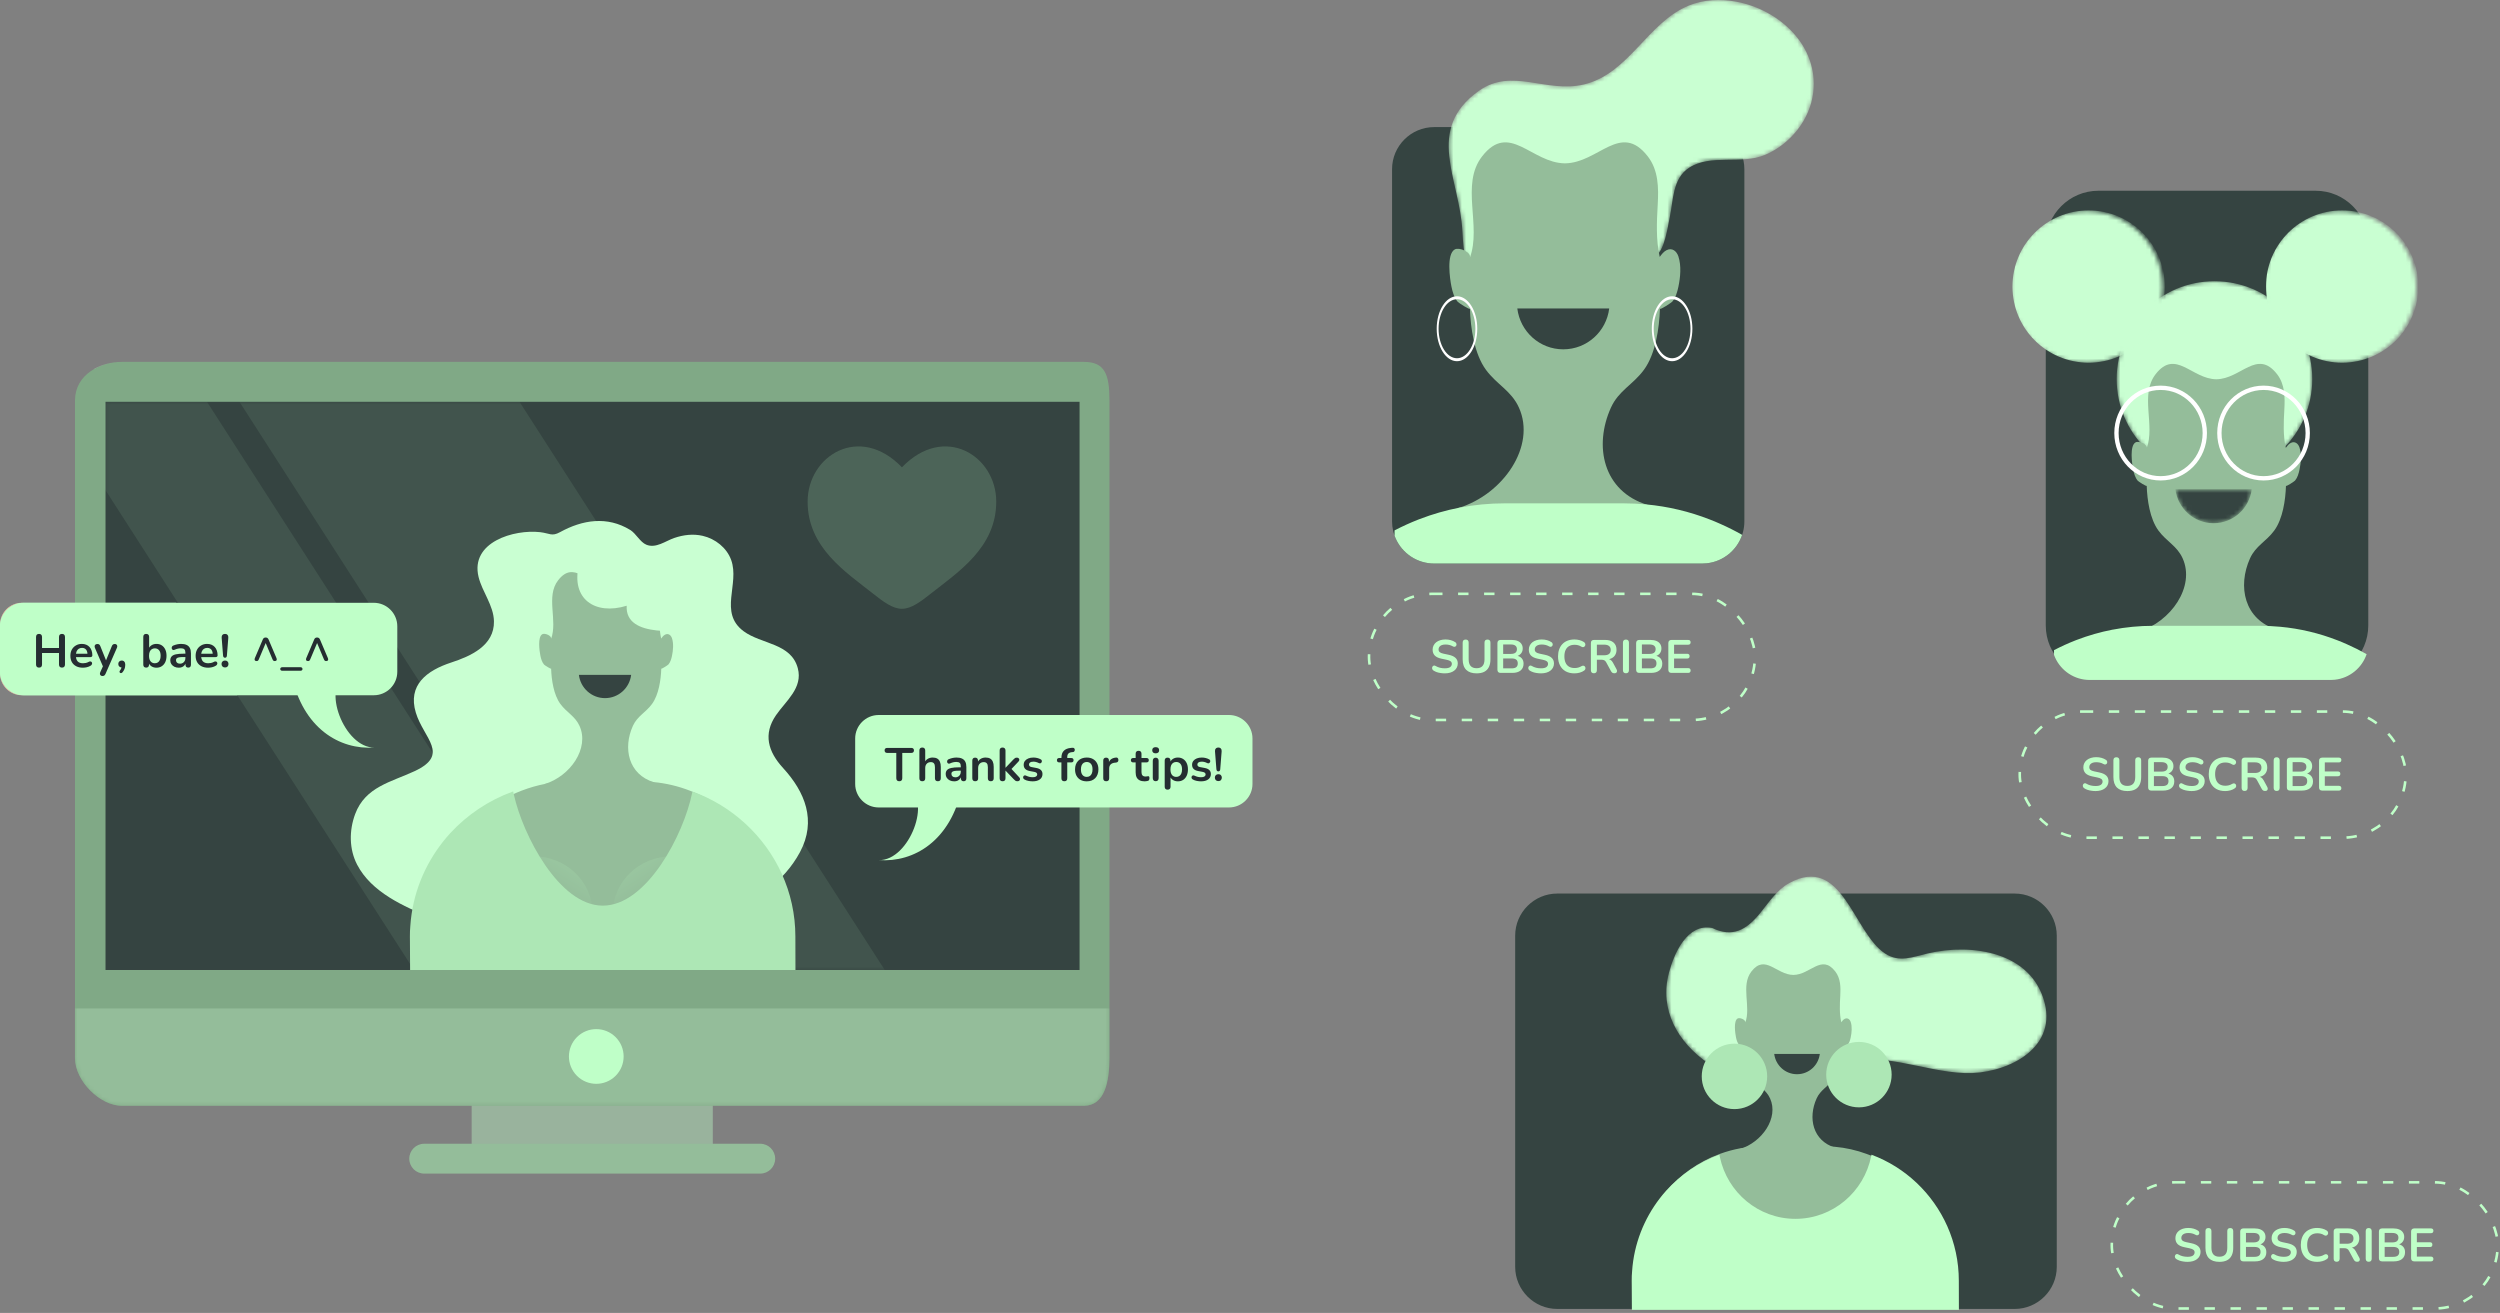 <?xml version="1.0" encoding="utf-8"?>
<svg xmlns="http://www.w3.org/2000/svg" width="596" height="313" viewBox="0 0 596 313" fill="none">
<rect x="0" y="0" width="596" height="313" fill="#808080" stroke="none"/>
<path opacity="0.4" d="M169.931 272.944H112.445V250.313H169.931V272.944Z" fill="#BFFFC8"/>
<path d="M258.423 86.276H28.974C24.016 86.276 17.883 89.229 17.883 95.471V240.418V245.495V252.185C17.883 257.863 24.016 263.614 28.974 263.614H258.423C263.38 263.614 264.495 257.863 264.495 252.185V243.477V240.418V95.471C264.495 89.229 263.38 86.276 258.423 86.276Z" fill="#80A986"/>
<mask id="mask0_7909_28392" style="mask-type:luminance" maskUnits="userSpaceOnUse" x="17" y="86" width="248" height="178">
<path d="M258.399 86.276H28.95C23.993 86.276 17.859 89.229 17.859 95.471V240.418V245.496V252.186C17.859 257.863 23.993 263.614 28.95 263.614H258.399C263.357 263.614 264.471 257.863 264.471 252.186V243.477V240.418V95.471C264.471 89.229 263.357 86.276 258.399 86.276Z" fill="white"/>
</mask>
<g mask="url(#mask0_7909_28392)">
<path d="M17.859 240.418V252.186C17.859 257.863 23.993 263.614 28.95 263.614H258.399C263.357 263.614 264.471 257.863 264.471 252.186V240.418H17.859Z" fill="#94BD9A"/>
</g>
<rect x="25.156" y="95.787" width="232.213" height="135.458" fill="#354441"/>
<mask id="mask1_7909_28392" style="mask-type:alpha" maskUnits="userSpaceOnUse" x="25" y="95" width="233" height="137">
<rect x="25.156" y="95.787" width="232.213" height="135.458" fill="#354441"/>
</mask>
<g mask="url(#mask1_7909_28392)">
<path opacity="0.2" d="M192.539 119.587C192.539 130.52 201.575 136.346 208.19 141.56C210.524 143.4 212.772 145.133 215.021 145.133C217.269 145.133 219.517 143.4 221.851 141.56C228.466 136.346 237.502 130.52 237.502 119.587C237.502 108.654 225.137 100.901 215.021 111.412C204.904 100.901 192.539 108.654 192.539 119.587Z" fill="#ADE7B5"/>
<path opacity="0.1" d="M11.609 95.787H49.344L136.424 231.245H98.689L11.609 95.787Z" fill="#ADE7B5"/>
<path opacity="0.1" d="M57.086 95.787H123.847L210.927 231.245H144.166L57.086 95.787Z" fill="#ADE7B5"/>
</g>
<path d="M184.801 276.228C184.801 278.192 183.207 279.787 181.241 279.787H101.13C99.164 279.787 97.57 278.192 97.57 276.228C97.57 274.264 99.164 272.669 101.13 272.669H181.241C183.207 272.669 184.801 274.264 184.801 276.228Z" fill="#94BD9A"/>
<path d="M22.431 87.978L22.422 87.962C24.423 86.83 26.803 86.277 28.962 86.277C26.807 86.277 24.43 86.835 22.431 87.978Z" fill="white"/>
<path d="M146.764 256.474C144.218 259.02 140.09 259.02 137.543 256.474C134.996 253.927 134.996 249.799 137.543 247.252C140.09 244.705 144.218 244.705 146.764 247.252C149.311 249.799 149.311 253.927 146.764 256.474Z" fill="#BFFFC8"/>
<path d="M128.782 126.87C122.575 126.156 112.065 129.204 114.088 137.539C114.954 141.109 117.679 144.314 117.758 148.107C117.878 153.928 112.196 156.429 107.588 157.938C101.712 159.86 97.149 163.33 99.133 169.898C100.99 176.043 107.349 179.864 98.861 183.834C93.274 186.447 87.091 187.547 84.666 194.081C83.212 198 83.222 202.454 85.148 206.153C88.575 212.734 96.268 216.101 102.784 218.793C116.651 224.522 132.018 226.079 146.861 224.311C161.786 222.533 182.96 217.656 190.713 203.153C194.728 195.644 191.914 188.798 186.678 183.085C183.09 179.172 181.9 175.003 185.001 170.502C187.359 167.078 191.444 164.005 190.201 159.317C188.603 153.286 181.528 153.621 177.294 150.495C171.271 146.051 176.398 139.235 174.308 133.49C173.252 130.585 170.533 128.435 167.52 127.743C165.248 127.221 162.93 127.502 160.746 128.25C158.676 128.957 156.362 130.809 154.078 129.854C152.585 129.23 151.647 127.201 150.244 126.341C144.733 122.966 138.849 123.926 133.498 126.87C131.535 127.952 131.04 127.132 128.782 126.87Z" fill="#C9FFD2"/>
<path d="M160.199 152.156C159.967 151.452 159.351 150.895 158.557 151.298C158.158 151.502 157.881 151.871 157.62 152.228C157.086 149.85 157.209 147.377 157.345 144.964C157.473 142.675 157.454 140.233 155.962 138.32C152.198 133.494 149.172 139.241 144.518 139.293C139.864 139.241 136.837 133.494 133.074 138.32C130.03 142.223 133.031 147.942 131.364 152.368C131.66 151.585 129.905 150.849 129.293 151.19C128.12 151.843 128.613 155.23 128.822 156.281C128.969 157.025 129.196 157.84 129.703 158.438C129.816 158.571 131.393 159.602 131.387 159.376C131.469 162.046 131.984 165.635 133.599 167.832C135.119 169.898 137.095 170.707 138.158 173.057C140.565 178.376 135.982 185.043 129.827 186.922C132.233 188.369 141.446 190.846 144.437 190.793C147.251 191.038 157.048 189.994 155.942 186.509C149.787 184.63 148.471 178.376 150.877 173.057C151.94 170.707 153.917 169.898 155.436 167.832C157.051 165.635 157.566 162.046 157.649 159.376C157.642 159.61 159.244 158.542 159.359 158.404C159.833 157.833 160.051 157.064 160.199 156.36C160.474 155.049 160.628 153.453 160.199 152.156Z" fill="#94BD9A"/>
<path d="M102.077 231.148C102.349 231.089 102.626 231.09 102.893 231.148H187.457V223.033C187.457 217.424 186.241 212.09 184.083 207.32C180.17 198.654 173.123 191.838 164.517 188.516C161.734 187.429 158.78 186.718 155.724 186.435H155.715C154.696 186.341 153.677 186.29 152.632 186.29H136.183C134.068 186.29 131.979 186.496 129.967 186.881H129.949C128.057 187.249 126.224 187.78 124.452 188.456L124.246 188.533C112.97 192.917 104.373 203.313 102.018 215.985C101.65 217.972 101.427 220.01 101.376 222.091V222.211C101.367 222.485 101.367 222.759 101.367 223.033V231.148H102.077Z" fill="#94BD9A"/>
<ellipse cx="127.233" cy="217.7" rx="14.03" ry="13.546" fill="url(#paint0_linear_7909_28392)"/>
<ellipse cx="14.03" cy="13.546" rx="14.03" ry="13.546" transform="matrix(-1 0 0 1 174.156 204.154)" fill="url(#paint1_linear_7909_28392)"/>
<path d="M97.73 224.691L97.767 231.245H189.637C189.626 226.617 189.617 223.259 189.617 223.259C189.617 217.97 188.468 212.911 186.399 208.354C182.293 199.292 174.573 192.133 165.077 188.694L165.068 188.735C165.047 188.85 165.026 188.976 164.994 189.09C162.989 198.895 154.224 215.906 143.704 215.906C133.3 215.906 124.619 199.052 122.498 189.394C122.436 189.154 122.383 188.914 122.341 188.673L122.122 188.757C116.428 190.836 111.384 194.254 107.361 198.602C102.546 203.871 99.224 210.518 98.127 217.876C97.991 218.806 97.886 219.747 97.824 220.699C97.74 221.545 97.719 222.402 97.719 223.259L97.73 224.565V224.691Z" fill="#ADE7B5"/>
<path d="M138.008 160.896C138.391 164.012 141.018 166.433 144.237 166.433C147.457 166.433 150.084 164.012 150.467 160.896H138.008Z" fill="#354441"/>
<path d="M89.123 165.747H5.594C2.517 165.747 0 163.23 0 160.153V149.3C0 146.223 2.517 143.706 5.594 143.706H89.123C92.199 143.706 94.716 146.223 94.716 149.3V160.153C94.716 163.23 92.199 165.747 89.123 165.747Z" fill="#BFFFC8"/>
<path d="M17.824 165.747H5.199C2.339 165.747 0 163.407 0 160.548V160.153C0 163.23 2.517 165.747 5.594 165.747H17.824Z" fill="#F8C5AC"/>
<path d="M0 149.3V148.905C0 146.047 2.339 143.705 5.199 143.705H17.88V143.706H5.594C2.517 143.706 0 146.223 0 149.3Z" fill="#F8C5AC"/>
<path d="M17.883 143.706H24.646V143.705H17.883V143.706Z" fill="#6F454D"/>
<mask id="mask2_7909_28392" style="mask-type:luminance" maskUnits="userSpaceOnUse" x="24" y="143" width="18" height="1">
<path d="M41.943 143.706H24.625V143.705H41.942C41.942 143.706 41.942 143.706 41.943 143.706Z" fill="white"/>
</mask>
<g mask="url(#mask2_7909_28392)">
<path d="M41.943 143.706H24.625V143.705H41.942C41.942 143.706 41.942 143.706 41.943 143.706Z" fill="url(#paint2_linear_7909_28392)"/>
</g>
<path d="M56.572 165.747H5.594C2.517 165.747 0 163.23 0 160.153V149.3C0 146.223 2.517 143.706 5.594 143.706H17.88H24.643H41.961C46.969 150.962 51.861 158.298 56.572 165.747Z" fill="#BFFFC8"/>
<path d="M69.508 160.939C72.206 173.653 80.974 178.808 89.283 178.213C82.017 178.363 76.507 163.544 82.613 160.939H69.508Z" fill="#BFFFC8"/>
<path d="M137.999 134.761C136.108 142.732 141.785 146.749 149.402 144.409C148.953 152.366 162.75 150.3 167.944 149.983C165.581 139.909 152.984 126.364 137.999 134.761Z" fill="#C9FFD2"/>
<path d="M209.469 192.498H292.997C296.075 192.498 298.591 189.981 298.591 186.905V176.051C298.591 172.973 296.075 170.457 292.997 170.457H209.469C206.393 170.457 203.875 172.973 203.875 176.051V186.905C203.875 189.981 206.393 192.498 209.469 192.498Z" fill="#BFFFC8"/>
<path d="M9.306 159.157C9.076 159.157 8.897 159.094 8.771 158.968C8.652 158.834 8.593 158.652 8.593 158.422V151.856C8.593 151.619 8.652 151.437 8.771 151.31C8.897 151.184 9.076 151.121 9.306 151.121C9.536 151.121 9.711 151.184 9.83 151.31C9.956 151.437 10.019 151.619 10.019 151.856V154.487H14.065V151.856C14.065 151.619 14.125 151.437 14.244 151.31C14.37 151.184 14.548 151.121 14.779 151.121C15.009 151.121 15.184 151.184 15.303 151.31C15.429 151.437 15.492 151.619 15.492 151.856V158.422C15.492 158.652 15.429 158.834 15.303 158.968C15.184 159.094 15.009 159.157 14.779 159.157C14.548 159.157 14.37 159.094 14.244 158.968C14.125 158.834 14.065 158.652 14.065 158.422V155.68H10.019V158.422C10.019 158.652 9.96 158.834 9.841 158.968C9.722 159.094 9.544 159.157 9.306 159.157ZM19.766 159.18C19.149 159.18 18.618 159.064 18.172 158.834C17.726 158.604 17.381 158.277 17.136 157.853C16.898 157.43 16.779 156.928 16.779 156.348C16.779 155.784 16.894 155.29 17.124 154.866C17.362 154.442 17.685 154.112 18.094 153.874C18.51 153.629 18.982 153.506 19.51 153.506C19.896 153.506 20.242 153.569 20.546 153.696C20.858 153.822 21.122 154.004 21.338 154.242C21.561 154.48 21.728 154.769 21.839 155.111C21.958 155.446 22.018 155.825 22.018 156.248C22.018 156.382 21.969 156.486 21.873 156.56C21.784 156.627 21.654 156.661 21.483 156.661H17.905V155.858H21.037L20.858 156.025C20.858 155.683 20.806 155.397 20.702 155.167C20.606 154.937 20.461 154.762 20.268 154.643C20.082 154.517 19.848 154.454 19.565 154.454C19.253 154.454 18.986 154.528 18.763 154.676C18.547 154.818 18.38 155.022 18.261 155.29C18.15 155.55 18.094 155.862 18.094 156.226V156.304C18.094 156.913 18.235 157.37 18.518 157.675C18.808 157.972 19.231 158.121 19.788 158.121C19.982 158.121 20.197 158.098 20.435 158.054C20.68 158.002 20.91 157.916 21.126 157.797C21.282 157.708 21.419 157.671 21.538 157.686C21.657 157.693 21.75 157.734 21.817 157.809C21.891 157.883 21.936 157.976 21.951 158.087C21.966 158.191 21.943 158.299 21.884 158.41C21.832 158.522 21.739 158.619 21.605 158.7C21.345 158.864 21.044 158.986 20.702 159.068C20.368 159.142 20.056 159.18 19.766 159.18ZM24.416 161.164C24.253 161.164 24.119 161.119 24.015 161.03C23.911 160.948 23.848 160.837 23.825 160.695C23.81 160.554 23.836 160.406 23.903 160.25L24.661 158.567V159.146L22.633 154.454C22.566 154.29 22.544 154.138 22.566 153.997C22.588 153.855 22.655 153.744 22.766 153.662C22.885 153.573 23.045 153.528 23.246 153.528C23.417 153.528 23.554 153.569 23.658 153.651C23.762 153.725 23.855 153.87 23.937 154.086L25.442 157.842H25.107L26.645 154.075C26.727 153.867 26.824 153.725 26.935 153.651C27.047 153.569 27.195 153.528 27.381 153.528C27.544 153.528 27.674 153.573 27.771 153.662C27.868 153.744 27.927 153.855 27.949 153.997C27.972 154.13 27.946 154.279 27.871 154.442L25.163 160.629C25.066 160.837 24.962 160.978 24.851 161.052C24.739 161.126 24.594 161.164 24.416 161.164ZM29.215 160.261C29.118 160.38 29.014 160.447 28.903 160.461C28.799 160.484 28.706 160.465 28.624 160.406C28.542 160.346 28.498 160.261 28.49 160.149C28.483 160.045 28.531 159.93 28.635 159.804C28.784 159.618 28.884 159.432 28.936 159.246C28.988 159.061 29.014 158.893 29.014 158.745L29.07 159.124C28.81 159.124 28.598 159.05 28.434 158.901C28.278 158.745 28.2 158.541 28.2 158.288C28.2 158.05 28.275 157.857 28.423 157.708C28.572 157.552 28.773 157.474 29.025 157.474C29.285 157.474 29.49 157.563 29.638 157.742C29.787 157.913 29.861 158.162 29.861 158.489C29.861 158.667 29.843 158.853 29.805 159.046C29.776 159.232 29.712 159.425 29.616 159.625C29.527 159.833 29.393 160.045 29.215 160.261ZM37.302 159.18C36.841 159.18 36.436 159.064 36.087 158.834C35.745 158.604 35.518 158.295 35.407 157.909L35.529 157.63V158.444C35.529 158.674 35.47 158.853 35.351 158.979C35.232 159.098 35.065 159.157 34.849 159.157C34.627 159.157 34.456 159.098 34.337 158.979C34.218 158.853 34.158 158.674 34.158 158.444V151.823C34.158 151.593 34.218 151.418 34.337 151.299C34.456 151.18 34.627 151.121 34.849 151.121C35.072 151.121 35.243 151.18 35.362 151.299C35.489 151.418 35.552 151.593 35.552 151.823V154.721H35.418C35.537 154.357 35.767 154.063 36.109 153.841C36.451 153.618 36.848 153.506 37.302 153.506C37.785 153.506 38.205 153.621 38.561 153.852C38.918 154.082 39.197 154.409 39.397 154.833C39.598 155.249 39.698 155.75 39.698 156.337C39.698 156.917 39.598 157.422 39.397 157.853C39.197 158.277 38.914 158.604 38.55 158.834C38.193 159.064 37.777 159.18 37.302 159.18ZM36.911 158.121C37.186 158.121 37.428 158.054 37.636 157.92C37.844 157.786 38.004 157.589 38.115 157.329C38.234 157.062 38.294 156.731 38.294 156.337C38.294 155.743 38.167 155.301 37.915 155.011C37.662 154.714 37.328 154.565 36.911 154.565C36.637 154.565 36.395 154.632 36.187 154.766C35.979 154.892 35.816 155.089 35.697 155.356C35.585 155.616 35.529 155.943 35.529 156.337C35.529 156.924 35.656 157.37 35.908 157.675C36.161 157.972 36.495 158.121 36.911 158.121ZM42.636 159.18C42.242 159.18 41.889 159.105 41.577 158.957C41.273 158.801 41.031 158.593 40.853 158.332C40.682 158.072 40.597 157.779 40.597 157.452C40.597 157.051 40.701 156.735 40.909 156.504C41.117 156.267 41.455 156.096 41.923 155.992C42.391 155.888 43.019 155.836 43.807 155.836H44.364V156.638H43.818C43.357 156.638 42.989 156.661 42.714 156.705C42.439 156.75 42.242 156.828 42.124 156.939C42.012 157.043 41.956 157.192 41.956 157.385C41.956 157.63 42.042 157.831 42.213 157.987C42.384 158.143 42.621 158.221 42.926 158.221C43.171 158.221 43.387 158.165 43.573 158.054C43.766 157.935 43.918 157.775 44.03 157.575C44.141 157.374 44.197 157.144 44.197 156.883V155.602C44.197 155.23 44.115 154.963 43.952 154.799C43.788 154.636 43.513 154.554 43.127 154.554C42.911 154.554 42.677 154.58 42.425 154.632C42.179 154.684 41.919 154.773 41.644 154.899C41.503 154.966 41.377 154.985 41.265 154.955C41.161 154.925 41.08 154.866 41.02 154.777C40.961 154.68 40.931 154.576 40.931 154.465C40.931 154.353 40.961 154.246 41.02 154.141C41.08 154.03 41.18 153.948 41.321 153.896C41.663 153.755 41.99 153.655 42.302 153.595C42.621 153.536 42.911 153.506 43.171 153.506C43.706 153.506 44.145 153.588 44.487 153.751C44.836 153.915 45.096 154.164 45.267 154.498C45.438 154.825 45.523 155.249 45.523 155.769V158.444C45.523 158.674 45.468 158.853 45.356 158.979C45.245 159.098 45.085 159.157 44.877 159.157C44.669 159.157 44.505 159.098 44.386 158.979C44.275 158.853 44.219 158.674 44.219 158.444V157.909H44.308C44.256 158.169 44.152 158.396 43.996 158.589C43.847 158.775 43.658 158.919 43.428 159.024C43.197 159.128 42.934 159.18 42.636 159.18ZM49.624 159.18C49.007 159.18 48.476 159.064 48.03 158.834C47.584 158.604 47.238 158.277 46.993 157.853C46.755 157.43 46.636 156.928 46.636 156.348C46.636 155.784 46.752 155.29 46.982 154.866C47.22 154.442 47.543 154.112 47.952 153.874C48.368 153.629 48.84 153.506 49.367 153.506C49.754 153.506 50.099 153.569 50.404 153.696C50.716 153.822 50.98 154.004 51.195 154.242C51.418 154.48 51.585 154.769 51.697 155.111C51.816 155.446 51.875 155.825 51.875 156.248C51.875 156.382 51.827 156.486 51.73 156.56C51.641 156.627 51.511 156.661 51.34 156.661H47.762V155.858H50.894L50.716 156.025C50.716 155.683 50.664 155.397 50.56 155.167C50.463 154.937 50.318 154.762 50.125 154.643C49.939 154.517 49.705 154.454 49.423 154.454C49.111 154.454 48.843 154.528 48.62 154.676C48.405 154.818 48.238 155.022 48.119 155.29C48.007 155.55 47.952 155.862 47.952 156.226V156.304C47.952 156.913 48.093 157.37 48.375 157.675C48.665 157.972 49.089 158.121 49.646 158.121C49.839 158.121 50.055 158.098 50.292 158.054C50.538 158.002 50.768 157.916 50.983 157.797C51.139 157.708 51.277 157.671 51.396 157.686C51.515 157.693 51.608 157.734 51.675 157.809C51.749 157.883 51.793 157.976 51.808 158.087C51.823 158.191 51.801 158.299 51.741 158.41C51.689 158.522 51.596 158.619 51.463 158.7C51.203 158.864 50.902 158.986 50.56 159.068C50.225 159.142 49.913 159.18 49.624 159.18ZM53.647 156.805C53.506 156.805 53.395 156.761 53.313 156.672C53.239 156.583 53.194 156.456 53.179 156.293L52.845 152.035C52.822 151.76 52.882 151.541 53.023 151.377C53.164 151.206 53.372 151.121 53.647 151.121C53.915 151.121 54.115 151.206 54.249 151.377C54.39 151.541 54.45 151.76 54.428 152.035L54.093 156.293C54.086 156.456 54.041 156.583 53.959 156.672C53.885 156.761 53.781 156.805 53.647 156.805ZM53.647 159.124C53.395 159.124 53.19 159.046 53.034 158.89C52.886 158.734 52.811 158.533 52.811 158.288C52.811 158.05 52.886 157.857 53.034 157.708C53.19 157.552 53.395 157.474 53.647 157.474C53.907 157.474 54.108 157.552 54.249 157.708C54.398 157.857 54.472 158.05 54.472 158.288C54.472 158.533 54.398 158.734 54.249 158.89C54.108 159.046 53.907 159.124 53.647 159.124Z" fill="#252D31"/>
<path d="M214.388 186.249C214.158 186.249 213.98 186.186 213.853 186.059C213.734 185.926 213.675 185.744 213.675 185.513V179.494H211.501C211.308 179.494 211.156 179.442 211.044 179.338C210.94 179.227 210.888 179.078 210.888 178.892C210.888 178.699 210.94 178.554 211.044 178.458C211.156 178.354 211.308 178.302 211.501 178.302H217.275C217.468 178.302 217.617 178.354 217.721 178.458C217.833 178.554 217.888 178.699 217.888 178.892C217.888 179.078 217.833 179.227 217.721 179.338C217.617 179.442 217.468 179.494 217.275 179.494H215.102V185.513C215.102 185.744 215.042 185.926 214.923 186.059C214.804 186.186 214.626 186.249 214.388 186.249ZM219.87 186.249C219.647 186.249 219.476 186.189 219.357 186.07C219.238 185.944 219.179 185.766 219.179 185.535V178.915C219.179 178.684 219.238 178.51 219.357 178.391C219.476 178.272 219.647 178.212 219.87 178.212C220.093 178.212 220.264 178.272 220.383 178.391C220.509 178.51 220.572 178.684 220.572 178.915V181.801H220.416C220.58 181.408 220.832 181.11 221.174 180.91C221.523 180.702 221.917 180.598 222.355 180.598C222.794 180.598 223.154 180.679 223.437 180.843C223.719 181.006 223.931 181.255 224.072 181.59C224.213 181.917 224.284 182.333 224.284 182.838V185.535C224.284 185.766 224.224 185.944 224.105 186.07C223.987 186.189 223.816 186.249 223.593 186.249C223.37 186.249 223.195 186.189 223.069 186.07C222.95 185.944 222.891 185.766 222.891 185.535V182.905C222.891 182.481 222.809 182.173 222.645 181.98C222.489 181.787 222.244 181.69 221.91 181.69C221.501 181.69 221.174 181.82 220.929 182.08C220.691 182.333 220.572 182.671 220.572 183.094V185.535C220.572 186.011 220.338 186.249 219.87 186.249ZM227.493 186.271C227.1 186.271 226.747 186.197 226.435 186.048C226.13 185.892 225.888 185.684 225.71 185.424C225.539 185.164 225.454 184.87 225.454 184.543C225.454 184.142 225.558 183.826 225.766 183.596C225.974 183.358 226.312 183.187 226.78 183.083C227.248 182.979 227.876 182.927 228.664 182.927H229.221V183.73H228.675C228.214 183.73 227.846 183.752 227.571 183.797C227.297 183.841 227.1 183.919 226.981 184.031C226.869 184.135 226.814 184.283 226.814 184.477C226.814 184.722 226.899 184.922 227.07 185.078C227.241 185.235 227.479 185.313 227.783 185.313C228.028 185.313 228.244 185.257 228.43 185.145C228.623 185.026 228.775 184.867 228.887 184.666C228.998 184.465 229.054 184.235 229.054 183.975V182.693C229.054 182.322 228.972 182.054 228.809 181.891C228.645 181.727 228.37 181.645 227.984 181.645C227.768 181.645 227.534 181.671 227.282 181.723C227.036 181.775 226.776 181.865 226.501 181.991C226.36 182.058 226.234 182.076 226.122 182.047C226.018 182.017 225.937 181.958 225.877 181.868C225.818 181.772 225.788 181.668 225.788 181.556C225.788 181.445 225.818 181.337 225.877 181.233C225.937 181.122 226.037 181.04 226.178 180.988C226.52 180.847 226.847 180.746 227.159 180.687C227.479 180.627 227.768 180.598 228.028 180.598C228.564 180.598 229.002 180.679 229.344 180.843C229.693 181.006 229.953 181.255 230.124 181.59C230.295 181.917 230.38 182.34 230.38 182.86V185.535C230.38 185.766 230.325 185.944 230.213 186.07C230.102 186.189 229.942 186.249 229.734 186.249C229.526 186.249 229.362 186.189 229.243 186.07C229.132 185.944 229.076 185.766 229.076 185.535V185H229.165C229.113 185.261 229.009 185.487 228.853 185.68C228.705 185.866 228.515 186.011 228.285 186.115C228.054 186.219 227.791 186.271 227.493 186.271ZM232.486 186.249C232.263 186.249 232.092 186.189 231.973 186.07C231.854 185.944 231.795 185.766 231.795 185.535V181.322C231.795 181.092 231.854 180.917 231.973 180.798C232.092 180.679 232.259 180.62 232.474 180.62C232.69 180.62 232.857 180.679 232.976 180.798C233.095 180.917 233.154 181.092 233.154 181.322V182.08L233.032 181.801C233.195 181.408 233.448 181.11 233.79 180.91C234.139 180.702 234.533 180.598 234.971 180.598C235.41 180.598 235.77 180.679 236.052 180.843C236.335 181.006 236.547 181.255 236.688 181.59C236.829 181.917 236.9 182.333 236.9 182.838V185.535C236.9 185.766 236.84 185.944 236.721 186.07C236.602 186.189 236.431 186.249 236.208 186.249C235.986 186.249 235.811 186.189 235.685 186.07C235.566 185.944 235.506 185.766 235.506 185.535V182.905C235.506 182.481 235.424 182.173 235.261 181.98C235.105 181.787 234.86 181.69 234.525 181.69C234.117 181.69 233.79 181.82 233.544 182.08C233.307 182.333 233.188 182.671 233.188 183.094V185.535C233.188 186.011 232.954 186.249 232.486 186.249ZM239.006 186.249C238.783 186.249 238.612 186.189 238.493 186.07C238.374 185.944 238.315 185.766 238.315 185.535V178.915C238.315 178.684 238.374 178.51 238.493 178.391C238.612 178.272 238.783 178.212 239.006 178.212C239.229 178.212 239.4 178.272 239.518 178.391C239.645 178.51 239.708 178.684 239.708 178.915V183.028H239.73L241.569 181.088C241.718 180.94 241.848 180.824 241.959 180.743C242.071 180.661 242.223 180.62 242.416 180.62C242.61 180.62 242.755 180.672 242.851 180.776C242.955 180.873 243.007 180.992 243.007 181.133C243.007 181.274 242.94 181.415 242.807 181.556L240.867 183.607V183.028L242.996 185.324C243.13 185.465 243.189 185.61 243.174 185.758C243.167 185.9 243.108 186.018 242.996 186.115C242.885 186.204 242.743 186.249 242.573 186.249C242.364 186.249 242.197 186.208 242.071 186.126C241.952 186.044 241.818 185.922 241.67 185.758L239.73 183.73H239.708V185.535C239.708 186.011 239.474 186.249 239.006 186.249ZM246.199 186.271C245.879 186.271 245.541 186.238 245.184 186.171C244.828 186.104 244.508 185.989 244.226 185.825C244.107 185.751 244.021 185.666 243.969 185.569C243.925 185.465 243.906 185.365 243.914 185.268C243.928 185.164 243.966 185.075 244.025 185C244.092 184.926 244.174 184.878 244.27 184.856C244.374 184.833 244.486 184.852 244.605 184.911C244.902 185.052 245.181 185.153 245.441 185.212C245.701 185.264 245.957 185.29 246.21 185.29C246.566 185.29 246.83 185.231 247.001 185.112C247.179 184.986 247.269 184.822 247.269 184.621C247.269 184.451 247.209 184.321 247.09 184.231C246.979 184.135 246.808 184.064 246.578 184.02L245.463 183.808C245.002 183.719 244.649 183.551 244.404 183.306C244.166 183.054 244.047 182.73 244.047 182.337C244.047 181.98 244.144 181.671 244.337 181.411C244.538 181.151 244.813 180.951 245.162 180.809C245.511 180.668 245.913 180.598 246.366 180.598C246.693 180.598 246.997 180.635 247.28 180.709C247.57 180.776 247.848 180.884 248.116 181.032C248.227 181.092 248.302 181.17 248.339 181.266C248.383 181.363 248.394 181.463 248.372 181.567C248.35 181.664 248.305 181.753 248.238 181.835C248.172 181.909 248.086 181.958 247.982 181.98C247.885 181.995 247.774 181.972 247.648 181.913C247.417 181.794 247.194 181.709 246.979 181.657C246.771 181.605 246.57 181.579 246.377 181.579C246.013 181.579 245.742 181.642 245.563 181.768C245.392 181.894 245.307 182.062 245.307 182.27C245.307 182.426 245.359 182.556 245.463 182.66C245.567 182.764 245.727 182.834 245.942 182.872L247.057 183.083C247.54 183.172 247.904 183.336 248.149 183.574C248.402 183.812 248.528 184.131 248.528 184.532C248.528 185.075 248.316 185.502 247.893 185.814C247.469 186.119 246.905 186.271 246.199 186.271ZM253.742 186.249C253.519 186.249 253.344 186.189 253.218 186.07C253.099 185.944 253.04 185.766 253.04 185.535V181.757H252.527C252.349 181.757 252.211 181.712 252.115 181.623C252.018 181.527 251.97 181.397 251.97 181.233C251.97 181.062 252.018 180.932 252.115 180.843C252.211 180.754 252.349 180.709 252.527 180.709H253.441L253.04 181.077V180.698C253.04 179.933 253.233 179.36 253.619 178.981C254.006 178.595 254.563 178.368 255.291 178.302L255.67 178.268C255.819 178.253 255.938 178.279 256.027 178.346C256.116 178.406 256.176 178.487 256.205 178.591C256.235 178.688 256.239 178.788 256.216 178.892C256.194 178.996 256.146 179.089 256.072 179.171C256.005 179.245 255.916 179.286 255.804 179.294L255.648 179.305C255.224 179.334 254.916 179.442 254.723 179.628C254.53 179.814 254.433 180.096 254.433 180.475V180.887L254.255 180.709H255.381C255.559 180.709 255.696 180.754 255.793 180.843C255.89 180.932 255.938 181.062 255.938 181.233C255.938 181.397 255.89 181.527 255.793 181.623C255.696 181.712 255.559 181.757 255.381 181.757H254.433V185.535C254.433 186.011 254.203 186.249 253.742 186.249ZM259.076 186.271C258.511 186.271 258.021 186.156 257.605 185.926C257.189 185.695 256.866 185.368 256.635 184.945C256.405 184.514 256.29 184.008 256.29 183.429C256.29 182.99 256.353 182.6 256.479 182.258C256.613 181.909 256.802 181.612 257.048 181.367C257.293 181.114 257.586 180.925 257.928 180.798C258.27 180.665 258.653 180.598 259.076 180.598C259.641 180.598 260.131 180.713 260.547 180.943C260.964 181.174 261.287 181.501 261.517 181.924C261.748 182.348 261.863 182.849 261.863 183.429C261.863 183.867 261.796 184.261 261.662 184.61C261.536 184.96 261.35 185.261 261.105 185.513C260.86 185.758 260.566 185.948 260.224 186.082C259.882 186.208 259.5 186.271 259.076 186.271ZM259.076 185.212C259.351 185.212 259.593 185.145 259.801 185.012C260.009 184.878 260.169 184.681 260.28 184.421C260.399 184.153 260.458 183.823 260.458 183.429C260.458 182.834 260.332 182.392 260.079 182.102C259.827 181.805 259.492 181.657 259.076 181.657C258.801 181.657 258.56 181.723 258.352 181.857C258.144 181.984 257.98 182.18 257.861 182.448C257.75 182.708 257.694 183.035 257.694 183.429C257.694 184.016 257.82 184.462 258.073 184.766C258.326 185.064 258.66 185.212 259.076 185.212ZM263.726 186.249C263.496 186.249 263.317 186.189 263.191 186.07C263.072 185.944 263.013 185.766 263.013 185.535V181.322C263.013 181.092 263.072 180.917 263.191 180.798C263.31 180.679 263.477 180.62 263.693 180.62C263.908 180.62 264.075 180.679 264.194 180.798C264.313 180.917 264.373 181.092 264.373 181.322V182.024H264.261C264.365 181.579 264.569 181.24 264.874 181.01C265.179 180.78 265.584 180.642 266.089 180.598C266.245 180.583 266.368 180.624 266.457 180.72C266.554 180.809 266.609 180.951 266.624 181.144C266.639 181.33 266.594 181.482 266.49 181.601C266.394 181.712 266.245 181.779 266.045 181.801L265.799 181.824C265.346 181.868 265.004 182.01 264.774 182.247C264.543 182.478 264.428 182.805 264.428 183.228V185.535C264.428 185.766 264.369 185.944 264.25 186.07C264.131 186.189 263.956 186.249 263.726 186.249ZM272.9 186.271C272.417 186.271 272.012 186.189 271.685 186.026C271.366 185.862 271.128 185.625 270.972 185.313C270.816 184.993 270.738 184.599 270.738 184.131V181.757H270.158C269.98 181.757 269.843 181.712 269.746 181.623C269.649 181.527 269.601 181.397 269.601 181.233C269.601 181.062 269.649 180.932 269.746 180.843C269.843 180.754 269.98 180.709 270.158 180.709H270.738V179.695C270.738 179.464 270.797 179.29 270.916 179.171C271.043 179.052 271.217 178.993 271.44 178.993C271.663 178.993 271.834 179.052 271.953 179.171C272.072 179.29 272.131 179.464 272.131 179.695V180.709H273.313C273.491 180.709 273.629 180.754 273.725 180.843C273.822 180.932 273.87 181.062 273.87 181.233C273.87 181.397 273.822 181.527 273.725 181.623C273.629 181.712 273.491 181.757 273.313 181.757H272.131V184.053C272.131 184.41 272.209 184.677 272.365 184.856C272.521 185.034 272.774 185.123 273.123 185.123C273.25 185.123 273.361 185.112 273.458 185.09C273.554 185.067 273.64 185.052 273.714 185.045C273.803 185.038 273.878 185.067 273.937 185.134C273.996 185.194 274.026 185.32 274.026 185.513C274.026 185.662 274 185.796 273.948 185.914C273.904 186.026 273.818 186.104 273.692 186.149C273.595 186.178 273.469 186.204 273.313 186.227C273.157 186.256 273.019 186.271 272.9 186.271ZM275.514 186.238C275.291 186.238 275.12 186.171 275.001 186.037C274.882 185.903 274.823 185.718 274.823 185.48V181.389C274.823 181.144 274.882 180.958 275.001 180.832C275.12 180.698 275.291 180.631 275.514 180.631C275.737 180.631 275.908 180.698 276.027 180.832C276.153 180.958 276.216 181.144 276.216 181.389V185.48C276.216 185.718 276.157 185.903 276.038 186.037C275.919 186.171 275.744 186.238 275.514 186.238ZM275.514 179.595C275.254 179.595 275.05 179.531 274.901 179.405C274.76 179.271 274.689 179.089 274.689 178.859C274.689 178.621 274.76 178.439 274.901 178.313C275.05 178.186 275.254 178.123 275.514 178.123C275.782 178.123 275.986 178.186 276.127 178.313C276.268 178.439 276.339 178.621 276.339 178.859C276.339 179.089 276.268 179.271 276.127 179.405C275.986 179.531 275.782 179.595 275.514 179.595ZM278.355 188.255C278.132 188.255 277.961 188.196 277.842 188.077C277.723 187.958 277.664 187.783 277.664 187.553V181.322C277.664 181.092 277.723 180.917 277.842 180.798C277.961 180.679 278.128 180.62 278.344 180.62C278.567 180.62 278.738 180.679 278.857 180.798C278.975 180.917 279.035 181.092 279.035 181.322V182.192L278.912 181.857C279.024 181.478 279.25 181.174 279.592 180.943C279.941 180.713 280.346 180.598 280.807 180.598C281.283 180.598 281.699 180.713 282.056 180.943C282.42 181.174 282.702 181.501 282.903 181.924C283.103 182.34 283.204 182.842 283.204 183.429C283.204 184.008 283.103 184.514 282.903 184.945C282.702 185.368 282.423 185.695 282.067 185.926C281.71 186.156 281.29 186.271 280.807 186.271C280.354 186.271 279.956 186.16 279.615 185.937C279.273 185.706 279.042 185.409 278.923 185.045H279.057V187.553C279.057 187.783 278.994 187.958 278.868 188.077C278.749 188.196 278.578 188.255 278.355 188.255ZM280.417 185.212C280.692 185.212 280.934 185.145 281.142 185.012C281.35 184.878 281.509 184.681 281.621 184.421C281.74 184.153 281.799 183.823 281.799 183.429C281.799 182.834 281.673 182.392 281.42 182.102C281.168 181.805 280.833 181.657 280.417 181.657C280.142 181.657 279.901 181.723 279.693 181.857C279.484 181.984 279.321 182.18 279.202 182.448C279.091 182.708 279.035 183.035 279.035 183.429C279.035 184.016 279.161 184.462 279.414 184.766C279.667 185.064 280.001 185.212 280.417 185.212ZM286.343 186.271C286.023 186.271 285.685 186.238 285.328 186.171C284.972 186.104 284.652 185.989 284.37 185.825C284.251 185.751 284.165 185.666 284.113 185.569C284.069 185.465 284.05 185.365 284.058 185.268C284.072 185.164 284.11 185.075 284.169 185C284.236 184.926 284.318 184.878 284.414 184.856C284.518 184.833 284.63 184.852 284.749 184.911C285.046 185.052 285.324 185.153 285.585 185.212C285.845 185.264 286.101 185.29 286.354 185.29C286.71 185.29 286.974 185.231 287.145 185.112C287.323 184.986 287.413 184.822 287.413 184.621C287.413 184.451 287.353 184.321 287.234 184.231C287.123 184.135 286.952 184.064 286.721 184.02L285.607 183.808C285.146 183.719 284.793 183.551 284.548 183.306C284.31 183.054 284.191 182.73 284.191 182.337C284.191 181.98 284.288 181.671 284.481 181.411C284.682 181.151 284.957 180.951 285.306 180.809C285.655 180.668 286.056 180.598 286.51 180.598C286.837 180.598 287.141 180.635 287.424 180.709C287.714 180.776 287.992 180.884 288.26 181.032C288.371 181.092 288.445 181.17 288.483 181.266C288.527 181.363 288.538 181.463 288.516 181.567C288.494 181.664 288.449 181.753 288.382 181.835C288.315 181.909 288.23 181.958 288.126 181.98C288.029 181.995 287.918 181.972 287.792 181.913C287.561 181.794 287.338 181.709 287.123 181.657C286.915 181.605 286.714 181.579 286.521 181.579C286.157 181.579 285.886 181.642 285.707 181.768C285.536 181.894 285.451 182.062 285.451 182.27C285.451 182.426 285.503 182.556 285.607 182.66C285.711 182.764 285.871 182.834 286.086 182.872L287.201 183.083C287.684 183.172 288.048 183.336 288.293 183.574C288.546 183.812 288.672 184.131 288.672 184.532C288.672 185.075 288.46 185.502 288.037 185.814C287.613 186.119 287.048 186.271 286.343 186.271ZM290.459 183.897C290.317 183.897 290.206 183.852 290.124 183.763C290.05 183.674 290.005 183.548 289.99 183.384L289.656 179.126C289.634 178.851 289.693 178.632 289.834 178.469C289.976 178.298 290.184 178.212 290.459 178.212C290.726 178.212 290.927 178.298 291.061 178.469C291.202 178.632 291.261 178.851 291.239 179.126L290.904 183.384C290.897 183.548 290.852 183.674 290.771 183.763C290.696 183.852 290.592 183.897 290.459 183.897ZM290.459 186.215C290.206 186.215 290.002 186.137 289.846 185.981C289.697 185.825 289.623 185.625 289.623 185.379C289.623 185.142 289.697 184.948 289.846 184.8C290.002 184.644 290.206 184.566 290.459 184.566C290.719 184.566 290.919 184.644 291.061 184.8C291.209 184.948 291.283 185.142 291.283 185.379C291.283 185.625 291.209 185.825 291.061 185.981C290.919 186.137 290.719 186.215 290.459 186.215Z" fill="#252D31"/>
<path d="M61.185 157.597C60.962 157.597 60.813 157.53 60.739 157.396C60.672 157.262 60.676 157.103 60.75 156.917L62.656 152.436C62.723 152.273 62.812 152.157 62.924 152.091C63.035 152.016 63.173 151.979 63.336 151.979C63.656 151.979 63.882 152.131 64.016 152.436L65.922 156.917C66.004 157.103 66.007 157.262 65.933 157.396C65.866 157.53 65.718 157.597 65.487 157.597C65.368 157.597 65.268 157.567 65.186 157.508C65.105 157.448 65.03 157.337 64.963 157.173L63.002 152.492H63.682L61.709 157.173C61.642 157.337 61.568 157.448 61.486 157.508C61.411 157.567 61.311 157.597 61.185 157.597ZM67.255 159.904C67.129 159.904 67.021 159.863 66.932 159.781C66.85 159.707 66.809 159.611 66.809 159.492C66.809 159.373 66.85 159.272 66.932 159.191C67.021 159.109 67.129 159.068 67.255 159.068H71.68C71.807 159.068 71.911 159.109 71.992 159.191C72.074 159.272 72.115 159.373 72.115 159.492C72.115 159.611 72.074 159.707 71.992 159.781C71.911 159.863 71.807 159.904 71.68 159.904H67.255ZM73.441 157.597C73.218 157.597 73.07 157.53 72.996 157.396C72.929 157.262 72.932 157.103 73.007 156.917L74.913 152.436C74.98 152.273 75.069 152.157 75.18 152.091C75.292 152.016 75.429 151.979 75.593 151.979C75.912 151.979 76.139 152.131 76.272 152.436L78.178 156.917C78.26 157.103 78.264 157.262 78.19 157.396C78.123 157.53 77.974 157.597 77.744 157.597C77.625 157.597 77.525 157.567 77.443 157.508C77.361 157.448 77.287 157.337 77.22 157.173L75.258 152.492H75.938L73.965 157.173C73.898 157.337 73.824 157.448 73.742 157.508C73.668 157.567 73.568 157.597 73.441 157.597Z" fill="#252D31"/>
<path d="M229.339 187.772C226.641 200.486 217.871 205.642 209.562 205.047C216.829 205.196 222.339 190.378 216.233 187.772H229.339Z" fill="#BFFFC8"/>
<path d="M415.859 40.327V124.319C415.859 125.171 415.749 126.007 415.54 126.8C415.482 127.043 415.415 127.277 415.331 127.511C414.103 131.147 410.835 133.87 406.899 134.288C406.548 134.331 406.188 134.347 405.83 134.347H341.896C341.661 134.347 341.427 134.338 341.193 134.322C336.882 134.021 333.296 130.962 332.209 126.909C332.184 126.809 332.16 126.709 332.134 126.608C331.958 125.873 331.867 125.104 331.867 124.319V40.327C331.867 34.811 336.379 30.298 341.896 30.298H405.83C411.346 30.298 415.859 34.811 415.859 40.327Z" fill="#354441"/>
<mask id="mask3_7909_28392" style="mask-type:luminance" maskUnits="userSpaceOnUse" x="345" y="0" width="88" height="76">
<path d="M413.941 0.404C410.077 -0.319 406.131 -0.1 402.678 1.294C392.756 5.3 388.373 17.605 377.546 20.146C368.542 22.26 360.453 16.031 352.564 21.654C339.569 30.916 348.017 42.629 348.63 55.085C349.159 65.786 351.28 73.577 363.703 75.261C368.808 75.953 375.135 74.922 379.854 72.591C384.215 70.437 384.583 67.183 387.481 64.431C389.853 62.18 392.405 62.96 394.751 61.087C396.893 59.376 397.51 54.444 398.08 51.754C398.934 47.723 398.71 42.593 402.662 40C407.843 36.602 415.121 39.346 420.825 36.909C426.806 34.352 431.517 28.559 432.277 22.038C433.579 10.887 424.182 2.319 413.941 0.404Z" fill="white"/>
</mask>
<g mask="url(#mask3_7909_28392)">
<path d="M413.941 0.404C410.077 -0.319 406.131 -0.1 402.678 1.294C392.756 5.3 388.373 17.605 377.546 20.146C368.542 22.26 360.453 16.031 352.564 21.654C339.569 30.916 348.017 42.629 348.63 55.085C349.159 65.786 351.28 73.577 363.703 75.261C368.808 75.953 375.135 74.922 379.854 72.591C384.215 70.437 384.583 67.183 387.481 64.431C389.853 62.18 392.405 62.96 394.751 61.087C396.893 59.376 397.51 54.444 398.08 51.754C398.934 47.723 398.71 42.593 402.662 40C407.843 36.602 415.121 39.346 420.825 36.909C426.806 34.352 431.517 28.559 432.277 22.038C433.579 10.887 424.182 2.319 413.941 0.404Z" fill="#C9FFD2"/>
</g>
<path d="M400.127 61.126C399.726 59.914 398.663 58.951 397.295 59.648C396.608 59.998 396.13 60.635 395.679 61.249C394.757 57.149 394.97 52.884 395.204 48.724C395.426 44.775 395.392 40.563 392.819 37.265C386.327 28.94 381.109 38.853 373.082 38.942C365.055 38.853 359.836 28.94 353.344 37.265C348.095 43.994 353.271 53.859 350.395 61.492C350.905 60.141 347.878 58.873 346.823 59.459C344.8 60.587 345.652 66.428 346.011 68.24C346.264 69.524 346.655 70.931 347.53 71.96C347.725 72.19 350.446 73.969 350.433 73.579C350.577 78.183 351.464 84.374 354.251 88.164C356.871 91.726 360.281 93.122 362.113 97.174C366.265 106.35 358.36 117.846 347.745 121.087C351.892 123.584 367.784 127.856 372.942 127.764C377.794 128.188 394.691 126.387 392.784 120.374C382.169 117.134 379.899 106.35 384.049 97.174C385.883 93.122 389.292 91.726 391.912 88.164C394.699 84.374 395.586 78.183 395.729 73.579C395.717 73.982 398.48 72.141 398.679 71.903C399.494 70.916 399.871 69.593 400.127 68.377C400.601 66.116 400.866 63.364 400.127 61.126Z" fill="#94BD9A"/>
<path d="M410.106 124.886C409.278 124.511 408.434 124.16 407.583 123.834C402.777 121.961 397.687 120.733 392.413 120.249H392.397C390.642 120.09 388.887 119.997 387.081 119.997H358.708C355.064 119.997 351.462 120.349 347.986 121.017H347.96H347.953C344.684 121.653 341.534 122.564 338.475 123.734C338.359 123.775 338.241 123.825 338.124 123.867C336.191 124.624 334.299 125.488 332.461 126.446V127.709C333.78 131.36 337.168 134.042 341.191 134.322C341.425 134.338 341.659 134.347 341.894 134.347H405.828C406.186 134.347 406.546 134.331 406.897 134.288C410.833 133.87 414.101 131.147 415.329 127.511C413.633 126.55 411.894 125.672 410.106 124.886Z" fill="#BFFFC8"/>
<path d="M361.727 73.543C362.401 79.022 367.019 83.28 372.68 83.28C378.342 83.28 382.96 79.022 383.635 73.543H361.727Z" fill="#354441"/>
<path d="M552.067 161.66H500.242C493.35 161.66 487.711 156.021 487.711 149.128V58.006C487.711 51.113 493.35 45.475 500.242 45.475H552.067C558.959 45.475 564.598 51.113 564.598 58.006V149.128C564.598 156.021 558.959 161.66 552.067 161.66Z" fill="#354441"/>
<mask id="mask4_7909_28392" style="mask-type:luminance" maskUnits="userSpaceOnUse" x="504" y="67" width="48" height="47">
<path d="M551.245 90.359C551.245 103.235 540.807 113.673 527.931 113.673C515.055 113.673 504.617 103.235 504.617 90.359C504.617 77.483 515.055 67.044 527.931 67.044C540.807 67.044 551.245 77.483 551.245 90.359Z" fill="white"/>
</mask>
<g mask="url(#mask4_7909_28392)">
<path d="M551.245 90.359C551.245 103.235 540.807 113.673 527.931 113.673C515.055 113.673 504.617 103.235 504.617 90.359C504.617 77.483 515.055 67.044 527.931 67.044C540.807 67.044 551.245 77.483 551.245 90.359Z" fill="#C9FFD2"/>
</g>
<mask id="mask5_7909_28392" style="mask-type:luminance" maskUnits="userSpaceOnUse" x="479" y="50" width="37" height="37">
<path d="M515.563 68.433C515.563 78.459 507.436 86.586 497.411 86.586C487.385 86.586 479.258 78.459 479.258 68.433C479.258 58.408 487.385 50.281 497.411 50.281C507.436 50.281 515.563 58.408 515.563 68.433Z" fill="white"/>
</mask>
<g mask="url(#mask5_7909_28392)">
<path d="M516.079 68.313C516.079 78.338 507.951 86.466 497.926 86.466C487.901 86.466 479.773 78.338 479.773 68.313C479.773 58.288 487.901 50.16 497.926 50.16C507.951 50.16 516.079 58.288 516.079 68.313Z" fill="#C9FFD2"/>
</g>
<mask id="mask6_7909_28392" style="mask-type:luminance" maskUnits="userSpaceOnUse" x="539" y="50" width="37" height="37">
<path d="M576.001 68.433C576.001 78.458 567.873 86.586 557.848 86.586C547.823 86.586 539.695 78.458 539.695 68.433C539.695 58.408 547.823 50.28 557.848 50.28C567.873 50.28 576.001 58.408 576.001 68.433Z" fill="white"/>
</mask>
<g mask="url(#mask6_7909_28392)">
<path d="M576.516 68.312C576.516 78.338 568.389 86.465 558.364 86.465C548.339 86.465 540.211 78.338 540.211 68.312C540.211 58.287 548.339 50.16 558.364 50.16C568.389 50.16 576.516 58.287 576.516 68.312Z" fill="#C9FFD2"/>
</g>
<path d="M548.197 106.676C547.902 105.789 547.123 105.083 546.122 105.593C545.617 105.85 545.267 106.317 544.937 106.767C544.262 103.762 544.417 100.636 544.589 97.587C544.751 94.693 544.726 91.606 542.841 89.189C538.084 83.088 534.259 90.353 528.376 90.419C522.494 90.353 518.668 83.088 513.911 89.189C510.065 94.121 513.856 101.35 511.75 106.945C512.123 105.955 509.905 105.024 509.132 105.454C507.649 106.28 508.274 110.562 508.537 111.89C508.722 112.831 509.009 113.862 509.65 114.616C509.793 114.785 511.787 116.088 511.778 115.803C511.883 119.177 512.532 123.714 514.575 126.492C516.496 129.102 518.994 130.126 520.337 133.096C523.38 139.82 517.587 148.245 509.808 150.621C512.848 152.45 524.493 155.581 528.274 155.513C531.83 155.823 544.214 154.505 542.815 150.098C535.036 147.722 533.372 139.82 536.414 133.096C537.757 130.126 540.256 129.102 542.176 126.492C544.219 123.714 544.869 119.177 544.974 115.803C544.964 116.099 546.99 114.749 547.136 114.574C547.733 113.852 548.01 112.881 548.197 111.99C548.544 110.333 548.739 108.316 548.197 106.676Z" fill="#94BD9A"/>
<path d="M559.506 153.592C558.763 153.254 558.004 152.939 557.237 152.645C552.915 150.962 548.338 149.857 543.596 149.421H543.58C542.002 149.278 540.424 149.195 538.8 149.195H513.284C510.008 149.195 506.768 149.511 503.642 150.113H503.619H503.611C500.673 150.684 497.839 151.503 495.088 152.555C494.984 152.593 494.877 152.638 494.773 152.675C493.034 153.356 491.332 154.133 489.68 154.995V156.131C490.865 159.413 493.913 161.825 497.531 162.077C497.741 162.093 497.951 162.1 498.162 162.1H555.658C555.982 162.1 556.305 162.085 556.62 162.048C560.16 161.672 563.1 159.221 564.204 155.952C562.678 155.088 561.115 154.299 559.506 153.592Z" fill="#BFFFC8"/>
<path d="M525.622 103.24H525.106C525.106 106.082 523.983 108.65 522.168 110.51C520.353 112.369 517.855 113.514 515.092 113.515C512.329 113.514 509.831 112.369 508.016 110.51C506.201 108.65 505.079 106.082 505.079 103.24C505.079 100.397 506.201 97.829 508.016 95.97C509.831 94.111 512.329 92.965 515.092 92.965C517.855 92.965 520.353 94.111 522.168 95.97C523.983 97.829 525.106 100.397 525.106 103.24H525.622H526.138C526.138 100.124 524.904 97.296 522.907 95.25C520.911 93.203 518.145 91.933 515.092 91.933C512.04 91.933 509.273 93.203 507.278 95.25C505.28 97.296 504.047 100.124 504.047 103.24C504.047 106.357 505.28 109.185 507.278 111.231C509.273 113.277 512.04 114.547 515.092 114.546C518.145 114.547 520.911 113.277 522.907 111.231C524.904 109.185 526.138 106.357 526.138 103.24H525.622Z" fill="white"/>
<path d="M351.957 78.372H351.731C351.731 80.318 351.24 82.076 350.445 83.349C349.65 84.621 348.556 85.406 347.346 85.406C346.135 85.406 345.041 84.621 344.246 83.349C343.451 82.076 342.96 80.318 342.96 78.372C342.96 76.426 343.451 74.668 344.246 73.395C345.041 72.122 346.135 71.338 347.346 71.338C348.556 71.338 349.65 72.122 350.445 73.395C351.24 74.668 351.731 76.426 351.731 78.372H351.957H352.183C352.183 76.238 351.643 74.302 350.768 72.902C349.894 71.501 348.683 70.631 347.346 70.631C346.009 70.631 344.797 71.501 343.923 72.902C343.048 74.302 342.508 76.238 342.508 78.372C342.508 80.506 343.048 82.442 343.923 83.842C344.797 85.243 346.009 86.113 347.346 86.112C348.683 86.113 349.894 85.243 350.768 83.842C351.643 82.442 352.183 80.506 352.183 78.372H351.957Z" fill="white"/>
<path d="M403.239 78.372H403.013C403.013 80.318 402.521 82.076 401.726 83.349C400.931 84.621 399.837 85.406 398.627 85.406C397.417 85.406 396.323 84.621 395.528 83.349C394.733 82.076 394.241 80.318 394.241 78.372C394.241 76.426 394.733 74.668 395.528 73.395C396.323 72.122 397.417 71.338 398.627 71.338C399.837 71.338 400.931 72.122 401.726 73.395C402.521 74.668 403.013 76.426 403.013 78.372H403.239H403.465C403.465 76.238 402.924 74.302 402.049 72.902C401.175 71.501 399.964 70.631 398.627 70.631C397.29 70.631 396.078 71.501 395.204 72.902C394.329 74.302 393.789 76.238 393.789 78.372C393.789 80.506 394.329 82.442 395.204 83.842C396.078 85.243 397.29 86.113 398.627 86.112C399.964 86.113 401.175 85.243 402.049 83.842C402.924 82.442 403.465 80.506 403.465 78.372H403.239Z" fill="white"/>
<path d="M550.161 103.24H549.645C549.645 106.082 548.522 108.65 546.707 110.51C544.892 112.369 542.394 113.514 539.631 113.515C536.868 113.514 534.37 112.369 532.555 110.51C530.74 108.65 529.618 106.082 529.618 103.24C529.618 100.397 530.74 97.829 532.555 95.97C534.37 94.111 536.868 92.965 539.631 92.965C542.394 92.965 544.892 94.111 546.707 95.97C548.522 97.829 549.645 100.397 549.645 103.24H550.161H550.677C550.677 100.124 549.443 97.296 547.446 95.25C545.45 93.203 542.684 91.933 539.631 91.933C536.579 91.933 533.813 93.203 531.817 95.25C529.819 97.296 528.586 100.124 528.586 103.24C528.586 106.357 529.819 109.185 531.817 111.231C533.813 113.277 536.579 114.547 539.631 114.546C542.684 114.547 545.45 113.277 547.446 111.231C549.443 109.185 550.677 106.357 550.677 103.24H550.161Z" fill="white"/>
<mask id="mask7_7909_28392" style="mask-type:luminance" maskUnits="userSpaceOnUse" x="518" y="116" width="19" height="9">
<path d="M518.609 116.642C519.17 121.195 523.009 124.735 527.714 124.735C532.42 124.735 536.259 121.195 536.819 116.642H518.609Z" fill="white"/>
</mask>
<g mask="url(#mask7_7909_28392)">
<path d="M518.609 116.642C519.17 121.195 523.009 124.735 527.714 124.735C532.42 124.735 536.259 121.195 536.819 116.642H518.609Z" fill="#354441"/>
</g>
<path d="M480.304 312.052H371.248C365.732 312.052 361.219 307.54 361.219 302.024V223.052C361.219 217.536 365.732 213.023 371.248 213.023H480.304C485.82 213.023 490.333 217.536 490.333 223.052V302.024C490.333 307.54 485.82 312.052 480.304 312.052Z" fill="#354441"/>
<mask id="mask8_7909_28392" style="mask-type:luminance" maskUnits="userSpaceOnUse" x="397" y="208" width="91" height="51">
<path d="M408.196 221.232C402.259 220.052 399.129 227.209 397.884 231.86C395.513 240.727 399.948 248.484 407.292 253.531C418.155 260.998 426.802 257.847 437.912 253.797C447.92 250.149 458.22 255.462 468.462 255.825C477.737 256.153 490.33 250.48 487.456 239.121C484.386 226.988 470.225 224.788 459.589 227.294C455.929 228.157 452.775 229.545 449.39 227.306C441.74 222.241 439.256 203.612 426.577 210.503C423.633 212.102 421.743 215.061 419.631 217.661C416.321 221.734 413.035 223.569 408.196 221.232Z" fill="white"/>
</mask>
<g mask="url(#mask8_7909_28392)">
<path d="M408.196 221.232C402.259 220.052 399.129 227.209 397.884 231.86C395.513 240.727 399.948 248.484 407.292 253.531C418.155 260.998 426.802 257.847 437.912 253.797C447.92 250.149 458.22 255.462 468.462 255.825C477.737 256.153 490.33 250.48 487.456 239.121C484.386 226.988 470.225 224.788 459.589 227.294C455.929 228.157 452.775 229.545 449.39 227.306C441.74 222.241 439.256 203.612 426.577 210.503C423.633 212.102 421.743 215.061 419.631 217.661C416.321 221.734 413.035 223.569 408.196 221.232Z" fill="#C9FFD2"/>
</g>
<path d="M441.21 243.644C441.008 243.03 440.471 242.544 439.779 242.896C439.431 243.074 439.19 243.395 438.962 243.706C438.496 241.633 438.603 239.476 438.722 237.372C438.834 235.376 438.817 233.246 437.516 231.578C434.233 227.369 431.594 232.381 427.536 232.426C423.478 232.381 420.838 227.369 417.556 231.578C414.901 234.981 417.518 239.969 416.065 243.829C416.322 243.145 414.792 242.504 414.259 242.801C413.236 243.371 413.666 246.324 413.848 247.241C413.975 247.89 414.174 248.601 414.616 249.122C414.714 249.238 416.09 250.137 416.084 249.941C416.157 252.268 416.605 255.399 418.015 257.314C419.339 259.116 421.063 259.822 421.99 261.871C424.089 266.511 420.092 272.323 414.724 273.962C416.822 275.224 424.858 277.385 427.466 277.339C429.919 277.553 438.463 276.642 437.498 273.602C432.131 271.963 430.983 266.511 433.081 261.871C434.008 259.822 435.732 259.116 437.057 257.314C438.467 255.399 438.915 252.268 438.987 249.941C438.981 250.144 440.379 249.213 440.478 249.093C440.891 248.594 441.083 247.924 441.21 247.31C441.45 246.167 441.585 244.775 441.21 243.644Z" fill="#94BD9A"/>
<path d="M390.619 310.265C390.856 310.217 391.098 310.218 391.329 310.265H465V303.572C465 298.945 463.941 294.545 462.06 290.611C458.652 283.464 452.512 277.842 445.015 275.101C442.59 274.204 440.017 273.618 437.354 273.385H437.346C436.459 273.307 435.572 273.265 434.661 273.265H420.331C418.488 273.265 416.668 273.435 414.915 273.752H414.9C413.252 274.056 411.656 274.494 410.111 275.052L409.933 275.115C400.108 278.731 392.618 287.306 390.567 297.759C390.246 299.397 390.053 301.079 390.008 302.795V302.894C390 303.12 390 303.346 390 303.572V310.265H390.619Z" fill="#94BD9A"/>
<path d="M389.009 306.569L389.041 312.265H467C466.991 308.244 466.983 305.324 466.983 305.324C466.983 300.728 466.008 296.331 464.253 292.37C460.769 284.495 454.217 278.273 446.16 275.284L446.151 275.32C446.133 275.421 446.115 275.529 446.089 275.629C444.387 284.15 436.95 290.572 428.023 290.572C419.194 290.572 411.827 284.287 410.028 275.892C409.975 275.684 409.93 275.475 409.894 275.265L409.708 275.338C404.877 277.147 400.596 280.116 397.182 283.895C393.096 288.474 390.277 294.251 389.346 300.646C389.231 301.455 389.142 302.272 389.089 303.099C389.018 303.835 389 304.58 389 305.324L389.009 306.46V306.569Z" fill="#BFFFC8"/>
<path d="M422.977 251.265C423.312 253.982 425.602 256.095 428.41 256.095C431.218 256.095 433.508 253.982 433.843 251.265H422.977Z" fill="#354441"/>
<path d="M421.295 256.611C421.295 260.919 417.803 264.411 413.495 264.411C409.188 264.411 405.695 260.919 405.695 256.611C405.695 252.303 409.188 248.811 413.495 248.811C417.803 248.811 421.295 252.303 421.295 256.611Z" fill="#ADE7B5"/>
<path d="M450.967 256.193C450.967 260.501 447.475 263.993 443.167 263.993C438.86 263.993 435.367 260.501 435.367 256.193C435.367 251.886 438.86 248.393 443.167 248.393C447.475 248.393 450.967 251.886 450.967 256.193Z" fill="#ADE7B5"/>
<rect x="326.372" y="141.572" width="91.995" height="30.072" rx="15.036" stroke="#BFFFC8" stroke-width="0.619" stroke-dasharray="2.48 3.72"/>
<path d="M344.434 160.529C344.107 160.529 343.78 160.503 343.453 160.451C343.126 160.407 342.818 160.336 342.528 160.239C342.238 160.135 341.978 160.009 341.748 159.86C341.614 159.771 341.521 159.663 341.469 159.537C341.417 159.411 341.398 159.288 341.413 159.169C341.436 159.043 341.484 158.935 341.558 158.846C341.64 158.75 341.74 158.69 341.859 158.668C341.978 158.645 342.108 158.679 342.249 158.768C342.576 158.961 342.922 159.102 343.286 159.192C343.65 159.281 344.033 159.325 344.434 159.325C345.021 159.325 345.448 159.229 345.716 159.036C345.983 158.835 346.117 158.579 346.117 158.266C346.117 158.006 346.02 157.802 345.827 157.653C345.641 157.505 345.318 157.382 344.858 157.286L343.631 157.029C342.926 156.881 342.398 156.632 342.049 156.282C341.707 155.926 341.536 155.458 341.536 154.878C341.536 154.514 341.61 154.183 341.759 153.886C341.908 153.589 342.116 153.332 342.383 153.117C342.658 152.901 342.981 152.738 343.353 152.626C343.732 152.508 344.148 152.448 344.601 152.448C345.047 152.448 345.471 152.504 345.872 152.615C346.273 152.727 346.634 152.89 346.953 153.106C347.072 153.188 347.15 153.288 347.187 153.407C347.232 153.526 347.243 153.645 347.221 153.763C347.198 153.875 347.146 153.971 347.065 154.053C346.983 154.135 346.879 154.183 346.752 154.198C346.634 154.213 346.496 154.176 346.34 154.087C346.065 153.931 345.786 153.819 345.504 153.752C345.222 153.685 344.917 153.652 344.59 153.652C344.248 153.652 343.955 153.7 343.709 153.797C343.464 153.893 343.275 154.031 343.141 154.209C343.015 154.38 342.952 154.585 342.952 154.822C342.952 155.09 343.041 155.305 343.219 155.469C343.397 155.625 343.702 155.747 344.133 155.837L345.348 156.093C346.084 156.249 346.63 156.494 346.986 156.829C347.351 157.163 347.533 157.609 347.533 158.166C347.533 158.523 347.458 158.846 347.31 159.136C347.169 159.426 346.96 159.675 346.686 159.883C346.418 160.091 346.095 160.251 345.716 160.362C345.337 160.473 344.91 160.529 344.434 160.529ZM352.023 160.529C351.481 160.529 351.001 160.459 350.585 160.317C350.176 160.176 349.831 159.968 349.549 159.693C349.266 159.411 349.054 159.062 348.913 158.645C348.772 158.229 348.701 157.746 348.701 157.196V153.195C348.701 152.95 348.761 152.768 348.88 152.649C349.006 152.53 349.184 152.47 349.415 152.47C349.645 152.47 349.82 152.53 349.939 152.649C350.065 152.768 350.128 152.95 350.128 153.195V157.185C350.128 157.891 350.288 158.423 350.607 158.779C350.934 159.128 351.406 159.303 352.023 159.303C352.64 159.303 353.108 159.128 353.427 158.779C353.747 158.423 353.907 157.891 353.907 157.185V153.195C353.907 152.95 353.966 152.768 354.085 152.649C354.211 152.53 354.39 152.47 354.62 152.47C354.843 152.47 355.014 152.53 355.133 152.649C355.259 152.768 355.322 152.95 355.322 153.195V157.196C355.322 157.925 355.196 158.538 354.943 159.036C354.698 159.533 354.33 159.909 353.84 160.161C353.349 160.407 352.744 160.529 352.023 160.529ZM357.744 160.418C357.499 160.418 357.309 160.355 357.176 160.228C357.049 160.094 356.986 159.905 356.986 159.66V153.318C356.986 153.072 357.049 152.887 357.176 152.76C357.309 152.626 357.499 152.56 357.744 152.56H360.419C360.969 152.56 361.437 152.641 361.824 152.805C362.21 152.968 362.504 153.202 362.704 153.507C362.912 153.812 363.016 154.176 363.016 154.599C363.016 155.075 362.879 155.476 362.604 155.803C362.329 156.13 361.954 156.349 361.478 156.461V156.294C362.028 156.375 362.455 156.583 362.76 156.918C363.065 157.252 363.217 157.687 363.217 158.222C363.217 158.92 362.979 159.463 362.504 159.849C362.035 160.228 361.382 160.418 360.542 160.418H357.744ZM358.357 159.337H360.364C360.869 159.337 361.24 159.24 361.478 159.047C361.716 158.846 361.835 158.549 361.835 158.155C361.835 157.754 361.716 157.457 361.478 157.263C361.24 157.07 360.869 156.974 360.364 156.974H358.357V159.337ZM358.357 155.892H360.174C360.664 155.892 361.029 155.799 361.266 155.614C361.512 155.42 361.634 155.138 361.634 154.767C361.634 154.395 361.512 154.116 361.266 153.931C361.029 153.737 360.664 153.641 360.174 153.641H358.357V155.892ZM367.369 160.529C367.042 160.529 366.715 160.503 366.388 160.451C366.061 160.407 365.752 160.336 365.463 160.239C365.173 160.135 364.913 160.009 364.682 159.86C364.549 159.771 364.456 159.663 364.404 159.537C364.352 159.411 364.333 159.288 364.348 159.169C364.37 159.043 364.419 158.935 364.493 158.846C364.575 158.75 364.675 158.69 364.794 158.668C364.913 158.645 365.043 158.679 365.184 158.768C365.511 158.961 365.857 159.102 366.221 159.192C366.585 159.281 366.967 159.325 367.369 159.325C367.956 159.325 368.383 159.229 368.651 159.036C368.918 158.835 369.052 158.579 369.052 158.266C369.052 158.006 368.955 157.802 368.762 157.653C368.576 157.505 368.253 157.382 367.792 157.286L366.566 157.029C365.86 156.881 365.333 156.632 364.983 156.282C364.642 155.926 364.471 155.458 364.471 154.878C364.471 154.514 364.545 154.183 364.694 153.886C364.842 153.589 365.05 153.332 365.318 153.117C365.593 152.901 365.916 152.738 366.288 152.626C366.666 152.508 367.083 152.448 367.536 152.448C367.982 152.448 368.405 152.504 368.807 152.615C369.208 152.727 369.568 152.89 369.888 153.106C370.007 153.188 370.085 153.288 370.122 153.407C370.166 153.526 370.178 153.645 370.155 153.763C370.133 153.875 370.081 153.971 369.999 154.053C369.917 154.135 369.813 154.183 369.687 154.198C369.568 154.213 369.431 154.176 369.275 154.087C369 153.931 368.721 153.819 368.439 153.752C368.156 153.685 367.852 153.652 367.525 153.652C367.183 153.652 366.889 153.7 366.644 153.797C366.399 153.893 366.209 154.031 366.076 154.209C365.949 154.38 365.886 154.585 365.886 154.822C365.886 155.09 365.975 155.305 366.154 155.469C366.332 155.625 366.637 155.747 367.068 155.837L368.283 156.093C369.018 156.249 369.565 156.494 369.921 156.829C370.285 157.163 370.467 157.609 370.467 158.166C370.467 158.523 370.393 158.846 370.244 159.136C370.103 159.426 369.895 159.675 369.62 159.883C369.353 160.091 369.029 160.251 368.651 160.362C368.272 160.473 367.844 160.529 367.369 160.529ZM375.348 160.529C374.53 160.529 373.828 160.366 373.241 160.039C372.662 159.704 372.216 159.236 371.904 158.634C371.592 158.025 371.436 157.308 371.436 156.483C371.436 155.866 371.525 155.313 371.703 154.822C371.881 154.324 372.138 153.901 372.472 153.552C372.806 153.195 373.215 152.924 373.698 152.738C374.189 152.545 374.739 152.448 375.348 152.448C375.757 152.448 376.158 152.5 376.552 152.604C376.945 152.708 377.291 152.857 377.588 153.05C377.744 153.147 377.848 153.266 377.9 153.407C377.952 153.54 377.963 153.674 377.934 153.808C377.904 153.934 377.841 154.042 377.744 154.131C377.655 154.22 377.54 154.272 377.399 154.287C377.265 154.295 377.116 154.246 376.953 154.142C376.723 153.994 376.474 153.886 376.206 153.819C375.939 153.752 375.667 153.719 375.392 153.719C374.865 153.719 374.419 153.827 374.055 154.042C373.691 154.258 373.416 154.57 373.23 154.978C373.044 155.387 372.951 155.889 372.951 156.483C372.951 157.07 373.044 157.572 373.23 157.988C373.416 158.404 373.691 158.72 374.055 158.935C374.419 159.151 374.865 159.259 375.392 159.259C375.675 159.259 375.953 159.225 376.228 159.158C376.503 159.084 376.763 158.972 377.009 158.824C377.172 158.727 377.317 158.686 377.443 158.701C377.577 158.709 377.689 158.753 377.778 158.835C377.867 158.917 377.926 159.021 377.956 159.147C377.986 159.266 377.978 159.392 377.934 159.526C377.889 159.652 377.8 159.764 377.666 159.86C377.369 160.076 377.012 160.243 376.596 160.362C376.188 160.473 375.771 160.529 375.348 160.529ZM379.981 160.507C379.751 160.507 379.573 160.444 379.446 160.317C379.327 160.184 379.268 160.002 379.268 159.771V153.284C379.268 153.046 379.331 152.868 379.457 152.749C379.584 152.623 379.762 152.56 379.992 152.56H382.679C383.541 152.56 384.206 152.768 384.674 153.184C385.142 153.593 385.376 154.168 385.376 154.911C385.376 155.394 385.268 155.811 385.053 156.16C384.845 156.509 384.54 156.777 384.139 156.962C383.737 157.148 383.251 157.241 382.679 157.241L382.779 157.074H383.147C383.451 157.074 383.715 157.148 383.938 157.297C384.168 157.445 384.369 157.679 384.54 157.999L385.376 159.548C385.465 159.704 385.506 159.857 385.499 160.005C385.491 160.154 385.435 160.277 385.331 160.373C385.227 160.462 385.075 160.507 384.874 160.507C384.674 160.507 384.51 160.466 384.384 160.384C384.258 160.295 384.146 160.161 384.05 159.983L382.924 157.91C382.79 157.657 382.63 157.49 382.445 157.408C382.266 157.319 382.036 157.274 381.753 157.274H380.695V159.771C380.695 160.002 380.635 160.184 380.516 160.317C380.397 160.444 380.219 160.507 379.981 160.507ZM380.695 156.216H382.433C382.946 156.216 383.333 156.112 383.593 155.903C383.86 155.688 383.994 155.368 383.994 154.945C383.994 154.529 383.86 154.217 383.593 154.009C383.333 153.793 382.946 153.685 382.433 153.685H380.695V156.216ZM387.622 160.507C387.392 160.507 387.214 160.444 387.087 160.317C386.969 160.184 386.909 160.002 386.909 159.771V153.206C386.909 152.968 386.969 152.786 387.087 152.66C387.214 152.534 387.392 152.47 387.622 152.47C387.853 152.47 388.027 152.534 388.146 152.66C388.273 152.786 388.336 152.968 388.336 153.206V159.771C388.336 160.002 388.276 160.184 388.157 160.317C388.039 160.444 387.86 160.507 387.622 160.507ZM390.813 160.418C390.568 160.418 390.378 160.355 390.244 160.228C390.118 160.094 390.055 159.905 390.055 159.66V153.318C390.055 153.072 390.118 152.887 390.244 152.76C390.378 152.626 390.568 152.56 390.813 152.56H393.488C394.038 152.56 394.506 152.641 394.892 152.805C395.279 152.968 395.572 153.202 395.773 153.507C395.981 153.812 396.085 154.176 396.085 154.599C396.085 155.075 395.948 155.476 395.673 155.803C395.398 156.13 395.022 156.349 394.547 156.461V156.294C395.097 156.375 395.524 156.583 395.829 156.918C396.133 157.252 396.286 157.687 396.286 158.222C396.286 158.92 396.048 159.463 395.572 159.849C395.104 160.228 394.45 160.418 393.611 160.418H390.813ZM391.426 159.337H393.432C393.937 159.337 394.309 159.24 394.547 159.047C394.785 158.846 394.903 158.549 394.903 158.155C394.903 157.754 394.785 157.457 394.547 157.263C394.309 157.07 393.937 156.974 393.432 156.974H391.426V159.337ZM391.426 155.892H393.243C393.733 155.892 394.097 155.799 394.335 155.614C394.58 155.42 394.703 155.138 394.703 154.767C394.703 154.395 394.58 154.116 394.335 153.931C394.097 153.737 393.733 153.641 393.243 153.641H391.426V155.892ZM398.487 160.418C398.242 160.418 398.052 160.355 397.918 160.228C397.792 160.094 397.729 159.905 397.729 159.66V153.318C397.729 153.072 397.792 152.887 397.918 152.76C398.052 152.626 398.242 152.56 398.487 152.56H402.466C402.652 152.56 402.793 152.608 402.89 152.705C402.994 152.801 403.046 152.939 403.046 153.117C403.046 153.303 402.994 153.448 402.89 153.552C402.793 153.648 402.652 153.697 402.466 153.697H399.1V155.859H402.221C402.414 155.859 402.559 155.907 402.655 156.004C402.752 156.1 402.8 156.242 402.8 156.427C402.8 156.613 402.752 156.754 402.655 156.851C402.559 156.948 402.414 156.996 402.221 156.996H399.1V159.281H402.466C402.652 159.281 402.793 159.329 402.89 159.426C402.994 159.522 403.046 159.663 403.046 159.849C403.046 160.035 402.994 160.176 402.89 160.273C402.793 160.369 402.652 160.418 402.466 160.418H398.487Z" fill="#BFFFC8"/>
<rect x="481.505" y="169.632" width="91.995" height="30.072" rx="15.036" stroke="#BFFFC8" stroke-width="0.619" stroke-dasharray="2.48 3.72"/>
<path d="M499.567 188.589C499.24 188.589 498.913 188.563 498.586 188.51C498.259 188.466 497.951 188.395 497.661 188.299C497.371 188.195 497.111 188.068 496.881 187.92C496.747 187.831 496.654 187.723 496.602 187.596C496.55 187.47 496.531 187.348 496.546 187.229C496.568 187.102 496.617 186.995 496.691 186.905C496.773 186.809 496.873 186.749 496.992 186.727C497.111 186.705 497.241 186.738 497.382 186.827C497.709 187.021 498.055 187.162 498.419 187.251C498.783 187.34 499.166 187.385 499.567 187.385C500.154 187.385 500.581 187.288 500.849 187.095C501.116 186.894 501.25 186.638 501.25 186.326C501.25 186.066 501.153 185.861 500.96 185.713C500.774 185.564 500.451 185.442 499.99 185.345L498.764 185.089C498.058 184.94 497.531 184.691 497.182 184.342C496.84 183.985 496.669 183.517 496.669 182.937C496.669 182.573 496.743 182.243 496.892 181.945C497.04 181.648 497.248 181.392 497.516 181.176C497.791 180.961 498.114 180.797 498.486 180.686C498.865 180.567 499.281 180.507 499.734 180.507C500.18 180.507 500.603 180.563 501.005 180.675C501.406 180.786 501.766 180.95 502.086 181.165C502.205 181.247 502.283 181.347 502.32 181.466C502.365 181.585 502.376 181.704 502.353 181.823C502.331 181.934 502.279 182.031 502.197 182.113C502.116 182.194 502.012 182.243 501.885 182.257C501.766 182.272 501.629 182.235 501.473 182.146C501.198 181.99 500.919 181.878 500.637 181.812C500.354 181.745 500.05 181.711 499.723 181.711C499.381 181.711 499.088 181.76 498.842 181.856C498.597 181.953 498.408 182.09 498.274 182.269C498.148 182.439 498.084 182.644 498.084 182.882C498.084 183.149 498.174 183.365 498.352 183.528C498.53 183.684 498.835 183.807 499.266 183.896L500.481 184.152C501.216 184.308 501.763 184.554 502.119 184.888C502.483 185.222 502.665 185.668 502.665 186.226C502.665 186.582 502.591 186.905 502.443 187.195C502.301 187.485 502.093 187.734 501.818 187.942C501.551 188.15 501.228 188.31 500.849 188.421C500.47 188.533 500.042 188.589 499.567 188.589ZM507.156 188.589C506.613 188.589 506.134 188.518 505.718 188.377C505.309 188.236 504.964 188.027 504.681 187.753C504.399 187.47 504.187 187.121 504.046 186.705C503.905 186.289 503.834 185.806 503.834 185.256V181.254C503.834 181.009 503.894 180.827 504.013 180.708C504.139 180.589 504.317 180.53 504.548 180.53C504.778 180.53 504.953 180.589 505.071 180.708C505.198 180.827 505.261 181.009 505.261 181.254V185.245C505.261 185.951 505.421 186.482 505.74 186.839C506.067 187.188 506.539 187.362 507.156 187.362C507.773 187.362 508.241 187.188 508.56 186.839C508.88 186.482 509.04 185.951 509.04 185.245V181.254C509.04 181.009 509.099 180.827 509.218 180.708C509.344 180.589 509.523 180.53 509.753 180.53C509.976 180.53 510.147 180.589 510.266 180.708C510.392 180.827 510.455 181.009 510.455 181.254V185.256C510.455 185.984 510.329 186.597 510.076 187.095C509.831 187.593 509.463 187.968 508.973 188.221C508.482 188.466 507.877 188.589 507.156 188.589ZM512.877 188.477C512.632 188.477 512.442 188.414 512.309 188.288C512.182 188.154 512.119 187.964 512.119 187.719V181.377C512.119 181.132 512.182 180.946 512.309 180.82C512.442 180.686 512.632 180.619 512.877 180.619H515.552C516.102 180.619 516.57 180.701 516.957 180.864C517.343 181.028 517.636 181.262 517.837 181.566C518.045 181.871 518.149 182.235 518.149 182.659C518.149 183.134 518.012 183.536 517.737 183.863C517.462 184.189 517.087 184.409 516.611 184.52V184.353C517.161 184.435 517.588 184.643 517.893 184.977C518.197 185.312 518.35 185.746 518.35 186.281C518.35 186.98 518.112 187.522 517.636 187.909C517.168 188.288 516.514 188.477 515.675 188.477H512.877ZM513.49 187.396H515.496C516.002 187.396 516.373 187.299 516.611 187.106C516.849 186.905 516.968 186.608 516.968 186.214C516.968 185.813 516.849 185.516 516.611 185.323C516.373 185.129 516.002 185.033 515.496 185.033H513.49V187.396ZM513.49 183.952H515.307C515.797 183.952 516.161 183.859 516.399 183.673C516.644 183.48 516.767 183.197 516.767 182.826C516.767 182.454 516.644 182.176 516.399 181.99C516.161 181.797 515.797 181.7 515.307 181.7H513.49V183.952ZM522.502 188.589C522.175 188.589 521.848 188.563 521.521 188.51C521.194 188.466 520.885 188.395 520.596 188.299C520.306 188.195 520.046 188.068 519.815 187.92C519.682 187.831 519.589 187.723 519.537 187.596C519.485 187.47 519.466 187.348 519.481 187.229C519.503 187.102 519.551 186.995 519.626 186.905C519.708 186.809 519.808 186.749 519.927 186.727C520.046 186.705 520.176 186.738 520.317 186.827C520.644 187.021 520.989 187.162 521.353 187.251C521.718 187.34 522.1 187.385 522.502 187.385C523.089 187.385 523.516 187.288 523.783 187.095C524.051 186.894 524.185 186.638 524.185 186.326C524.185 186.066 524.088 185.861 523.895 185.713C523.709 185.564 523.386 185.442 522.925 185.345L521.699 185.089C520.993 184.94 520.465 184.691 520.116 184.342C519.774 183.985 519.603 183.517 519.603 182.937C519.603 182.573 519.678 182.243 519.826 181.945C519.975 181.648 520.183 181.392 520.451 181.176C520.726 180.961 521.049 180.797 521.42 180.686C521.799 180.567 522.215 180.507 522.669 180.507C523.115 180.507 523.538 180.563 523.939 180.675C524.341 180.786 524.701 180.95 525.021 181.165C525.139 181.247 525.217 181.347 525.255 181.466C525.299 181.585 525.31 181.704 525.288 181.823C525.266 181.934 525.214 182.031 525.132 182.113C525.05 182.194 524.946 182.243 524.82 182.257C524.701 182.272 524.564 182.235 524.408 182.146C524.133 181.99 523.854 181.878 523.572 181.812C523.289 181.745 522.985 181.711 522.658 181.711C522.316 181.711 522.022 181.76 521.777 181.856C521.532 181.953 521.342 182.09 521.209 182.269C521.082 182.439 521.019 182.644 521.019 182.882C521.019 183.149 521.108 183.365 521.287 183.528C521.465 183.684 521.77 183.807 522.201 183.896L523.416 184.152C524.151 184.308 524.697 184.554 525.054 184.888C525.418 185.222 525.6 185.668 525.6 186.226C525.6 186.582 525.526 186.905 525.377 187.195C525.236 187.485 525.028 187.734 524.753 187.942C524.486 188.15 524.162 188.31 523.783 188.421C523.404 188.533 522.977 188.589 522.502 188.589ZM530.481 188.589C529.663 188.589 528.961 188.425 528.374 188.098C527.794 187.764 527.349 187.296 527.036 186.694C526.724 186.084 526.568 185.367 526.568 184.542C526.568 183.926 526.657 183.372 526.836 182.882C527.014 182.384 527.271 181.96 527.605 181.611C527.939 181.254 528.348 180.983 528.831 180.797C529.321 180.604 529.871 180.507 530.481 180.507C530.889 180.507 531.291 180.559 531.684 180.664C532.078 180.768 532.424 180.916 532.721 181.109C532.877 181.206 532.981 181.325 533.033 181.466C533.085 181.6 533.096 181.734 533.067 181.867C533.037 181.994 532.974 182.101 532.877 182.191C532.788 182.28 532.673 182.332 532.532 182.347C532.398 182.354 532.249 182.306 532.086 182.202C531.855 182.053 531.606 181.945 531.339 181.878C531.071 181.812 530.8 181.778 530.525 181.778C529.998 181.778 529.552 181.886 529.188 182.101C528.824 182.317 528.549 182.629 528.363 183.038C528.177 183.446 528.084 183.948 528.084 184.542C528.084 185.129 528.177 185.631 528.363 186.047C528.549 186.463 528.824 186.779 529.188 186.995C529.552 187.21 529.998 187.318 530.525 187.318C530.808 187.318 531.086 187.284 531.361 187.218C531.636 187.143 531.896 187.032 532.141 186.883C532.305 186.787 532.45 186.746 532.576 186.761C532.71 186.768 532.821 186.813 532.911 186.894C533 186.976 533.059 187.08 533.089 187.206C533.119 187.325 533.111 187.452 533.067 187.585C533.022 187.712 532.933 187.823 532.799 187.92C532.502 188.135 532.145 188.302 531.729 188.421C531.32 188.533 530.904 188.589 530.481 188.589ZM535.114 188.566C534.884 188.566 534.705 188.503 534.579 188.377C534.46 188.243 534.401 188.061 534.401 187.831V181.343C534.401 181.106 534.464 180.927 534.59 180.808C534.716 180.682 534.895 180.619 535.125 180.619H537.811C538.673 180.619 539.338 180.827 539.807 181.243C540.275 181.652 540.509 182.228 540.509 182.971C540.509 183.454 540.401 183.87 540.186 184.219C539.977 184.568 539.673 184.836 539.272 185.022C538.87 185.207 538.384 185.3 537.811 185.3L537.912 185.133H538.28C538.584 185.133 538.848 185.207 539.071 185.356C539.301 185.505 539.502 185.739 539.673 186.058L540.509 187.608C540.598 187.764 540.639 187.916 540.631 188.065C540.624 188.213 540.568 188.336 540.464 188.432C540.36 188.522 540.208 188.566 540.007 188.566C539.807 188.566 539.643 188.525 539.517 188.444C539.39 188.354 539.279 188.221 539.182 188.042L538.057 185.969C537.923 185.716 537.763 185.549 537.577 185.468C537.399 185.378 537.169 185.334 536.886 185.334H535.827V187.831C535.827 188.061 535.768 188.243 535.649 188.377C535.53 188.503 535.352 188.566 535.114 188.566ZM535.827 184.275H537.566C538.079 184.275 538.465 184.171 538.725 183.963C538.993 183.747 539.127 183.428 539.127 183.004C539.127 182.588 538.993 182.276 538.725 182.068C538.465 181.852 538.079 181.745 537.566 181.745H535.827V184.275ZM542.755 188.566C542.525 188.566 542.347 188.503 542.22 188.377C542.101 188.243 542.042 188.061 542.042 187.831V181.265C542.042 181.028 542.101 180.846 542.22 180.719C542.347 180.593 542.525 180.53 542.755 180.53C542.986 180.53 543.16 180.593 543.279 180.719C543.405 180.846 543.469 181.028 543.469 181.265V187.831C543.469 188.061 543.409 188.243 543.29 188.377C543.171 188.503 542.993 188.566 542.755 188.566ZM545.946 188.477C545.7 188.477 545.511 188.414 545.377 188.288C545.251 188.154 545.188 187.964 545.188 187.719V181.377C545.188 181.132 545.251 180.946 545.377 180.82C545.511 180.686 545.7 180.619 545.946 180.619H548.621C549.171 180.619 549.639 180.701 550.025 180.864C550.412 181.028 550.705 181.262 550.906 181.566C551.114 181.871 551.218 182.235 551.218 182.659C551.218 183.134 551.08 183.536 550.805 183.863C550.53 184.189 550.155 184.409 549.68 184.52V184.353C550.23 184.435 550.657 184.643 550.961 184.977C551.266 185.312 551.418 185.746 551.418 186.281C551.418 186.98 551.181 187.522 550.705 187.909C550.237 188.288 549.583 188.477 548.743 188.477H545.946ZM546.559 187.396H548.565C549.07 187.396 549.442 187.299 549.68 187.106C549.917 186.905 550.036 186.608 550.036 186.214C550.036 185.813 549.917 185.516 549.68 185.323C549.442 185.129 549.07 185.033 548.565 185.033H546.559V187.396ZM546.559 183.952H548.376C548.866 183.952 549.23 183.859 549.468 183.673C549.713 183.48 549.836 183.197 549.836 182.826C549.836 182.454 549.713 182.176 549.468 181.99C549.23 181.797 548.866 181.7 548.376 181.7H546.559V183.952ZM553.62 188.477C553.374 188.477 553.185 188.414 553.051 188.288C552.925 188.154 552.862 187.964 552.862 187.719V181.377C552.862 181.132 552.925 180.946 553.051 180.82C553.185 180.686 553.374 180.619 553.62 180.619H557.599C557.785 180.619 557.926 180.667 558.022 180.764C558.126 180.86 558.178 180.998 558.178 181.176C558.178 181.362 558.126 181.507 558.022 181.611C557.926 181.708 557.785 181.756 557.599 181.756H554.233V183.918H557.354C557.547 183.918 557.692 183.967 557.788 184.063C557.885 184.16 557.933 184.301 557.933 184.487C557.933 184.672 557.885 184.814 557.788 184.91C557.692 185.007 557.547 185.055 557.354 185.055H554.233V187.34H557.599C557.785 187.34 557.926 187.388 558.022 187.485C558.126 187.582 558.178 187.723 558.178 187.909C558.178 188.094 558.126 188.236 558.022 188.332C557.926 188.429 557.785 188.477 557.599 188.477H553.62Z" fill="#BFFFC8"/>
<rect x="503.45" y="281.868" width="91.995" height="30.072" rx="15.036" stroke="#BFFFC8" stroke-width="0.619" stroke-dasharray="2.48 3.72"/>
<path d="M521.512 300.825C521.185 300.825 520.858 300.799 520.531 300.747C520.204 300.702 519.896 300.632 519.606 300.535C519.316 300.431 519.056 300.305 518.826 300.156C518.692 300.067 518.599 299.959 518.547 299.833C518.495 299.707 518.477 299.584 518.491 299.465C518.514 299.339 518.562 299.231 518.636 299.142C518.718 299.045 518.818 298.986 518.937 298.963C519.056 298.941 519.186 298.975 519.327 299.064C519.654 299.257 520 299.398 520.364 299.487C520.728 299.576 521.111 299.621 521.512 299.621C522.099 299.621 522.526 299.524 522.794 299.331C523.061 299.131 523.195 298.874 523.195 298.562C523.195 298.302 523.099 298.098 522.905 297.949C522.72 297.8 522.396 297.678 521.936 297.581L520.71 297.325C520.004 297.176 519.476 296.927 519.127 296.578C518.785 296.221 518.614 295.753 518.614 295.174C518.614 294.81 518.688 294.479 518.837 294.182C518.986 293.884 519.194 293.628 519.461 293.413C519.736 293.197 520.059 293.034 520.431 292.922C520.81 292.803 521.226 292.744 521.679 292.744C522.125 292.744 522.549 292.8 522.95 292.911C523.351 293.022 523.712 293.186 524.031 293.401C524.15 293.483 524.228 293.583 524.265 293.702C524.31 293.821 524.321 293.94 524.299 294.059C524.276 294.171 524.224 294.267 524.143 294.349C524.061 294.431 523.957 294.479 523.831 294.494C523.712 294.509 523.574 294.471 523.418 294.382C523.143 294.226 522.865 294.115 522.582 294.048C522.3 293.981 521.995 293.948 521.668 293.948C521.326 293.948 521.033 293.996 520.788 294.093C520.542 294.189 520.353 294.327 520.219 294.505C520.093 294.676 520.03 294.88 520.03 295.118C520.03 295.385 520.119 295.601 520.297 295.764C520.476 295.92 520.78 296.043 521.211 296.132L522.426 296.389C523.162 296.545 523.708 296.79 524.065 297.124C524.429 297.459 524.611 297.905 524.611 298.462C524.611 298.819 524.536 299.142 524.388 299.432C524.247 299.721 524.039 299.97 523.764 300.178C523.496 300.386 523.173 300.546 522.794 300.658C522.415 300.769 521.988 300.825 521.512 300.825ZM529.101 300.825C528.559 300.825 528.079 300.754 527.663 300.613C527.255 300.472 526.909 300.264 526.627 299.989C526.344 299.707 526.133 299.357 525.991 298.941C525.85 298.525 525.78 298.042 525.78 297.492V293.491C525.78 293.245 525.839 293.063 525.958 292.944C526.084 292.826 526.263 292.766 526.493 292.766C526.723 292.766 526.898 292.826 527.017 292.944C527.143 293.063 527.206 293.245 527.206 293.491V297.481C527.206 298.187 527.366 298.718 527.686 299.075C528.013 299.424 528.484 299.599 529.101 299.599C529.718 299.599 530.186 299.424 530.506 299.075C530.825 298.718 530.985 298.187 530.985 297.481V293.491C530.985 293.245 531.044 293.063 531.163 292.944C531.29 292.826 531.468 292.766 531.698 292.766C531.921 292.766 532.092 292.826 532.211 292.944C532.337 293.063 532.4 293.245 532.4 293.491V297.492C532.4 298.22 532.274 298.833 532.021 299.331C531.776 299.829 531.408 300.204 530.918 300.457C530.428 300.702 529.822 300.825 529.101 300.825ZM534.822 300.713C534.577 300.713 534.388 300.65 534.254 300.524C534.128 300.39 534.064 300.201 534.064 299.955V293.613C534.064 293.368 534.128 293.182 534.254 293.056C534.388 292.922 534.577 292.855 534.822 292.855H537.497C538.047 292.855 538.515 292.937 538.902 293.1C539.288 293.264 539.582 293.498 539.782 293.803C539.99 294.107 540.094 294.471 540.094 294.895C540.094 295.371 539.957 295.772 539.682 296.099C539.407 296.426 539.032 296.645 538.556 296.756V296.589C539.106 296.671 539.533 296.879 539.838 297.213C540.143 297.548 540.295 297.983 540.295 298.518C540.295 299.216 540.057 299.759 539.582 300.145C539.114 300.524 538.46 300.713 537.62 300.713H534.822ZM535.435 299.632H537.442C537.947 299.632 538.319 299.536 538.556 299.342C538.794 299.142 538.913 298.845 538.913 298.451C538.913 298.049 538.794 297.752 538.556 297.559C538.319 297.366 537.947 297.269 537.442 297.269H535.435V299.632ZM535.435 296.188H537.252C537.743 296.188 538.107 296.095 538.345 295.909C538.59 295.716 538.712 295.434 538.712 295.062C538.712 294.691 538.59 294.412 538.345 294.226C538.107 294.033 537.743 293.936 537.252 293.936H535.435V296.188ZM544.447 300.825C544.12 300.825 543.793 300.799 543.466 300.747C543.139 300.702 542.831 300.632 542.541 300.535C542.251 300.431 541.991 300.305 541.761 300.156C541.627 300.067 541.534 299.959 541.482 299.833C541.43 299.707 541.411 299.584 541.426 299.465C541.448 299.339 541.497 299.231 541.571 299.142C541.653 299.045 541.753 298.986 541.872 298.963C541.991 298.941 542.121 298.975 542.262 299.064C542.589 299.257 542.935 299.398 543.299 299.487C543.663 299.576 544.046 299.621 544.447 299.621C545.034 299.621 545.461 299.524 545.729 299.331C545.996 299.131 546.13 298.874 546.13 298.562C546.13 298.302 546.033 298.098 545.84 297.949C545.654 297.8 545.331 297.678 544.87 297.581L543.644 297.325C542.938 297.176 542.411 296.927 542.062 296.578C541.72 296.221 541.549 295.753 541.549 295.174C541.549 294.81 541.623 294.479 541.772 294.182C541.92 293.884 542.128 293.628 542.396 293.413C542.671 293.197 542.994 293.034 543.366 292.922C543.745 292.803 544.161 292.744 544.614 292.744C545.06 292.744 545.483 292.8 545.885 292.911C546.286 293.022 546.646 293.186 546.966 293.401C547.085 293.483 547.163 293.583 547.2 293.702C547.245 293.821 547.256 293.94 547.233 294.059C547.211 294.171 547.159 294.267 547.077 294.349C546.996 294.431 546.892 294.479 546.765 294.494C546.646 294.509 546.509 294.471 546.353 294.382C546.078 294.226 545.799 294.115 545.517 294.048C545.234 293.981 544.93 293.948 544.603 293.948C544.261 293.948 543.968 293.996 543.722 294.093C543.477 294.189 543.288 294.327 543.154 294.505C543.028 294.676 542.964 294.88 542.964 295.118C542.964 295.385 543.054 295.601 543.232 295.764C543.41 295.92 543.715 296.043 544.146 296.132L545.361 296.389C546.096 296.545 546.643 296.79 546.999 297.124C547.363 297.459 547.545 297.905 547.545 298.462C547.545 298.819 547.471 299.142 547.323 299.432C547.181 299.721 546.973 299.97 546.698 300.178C546.431 300.386 546.108 300.546 545.729 300.658C545.35 300.769 544.922 300.825 544.447 300.825ZM552.426 300.825C551.609 300.825 550.906 300.661 550.319 300.334C549.74 300 549.294 299.532 548.982 298.93C548.67 298.321 548.514 297.604 548.514 296.779C548.514 296.162 548.603 295.608 548.781 295.118C548.959 294.62 549.216 294.197 549.55 293.847C549.885 293.491 550.293 293.219 550.776 293.034C551.267 292.84 551.817 292.744 552.426 292.744C552.835 292.744 553.236 292.796 553.63 292.9C554.024 293.004 554.369 293.153 554.666 293.346C554.822 293.442 554.926 293.561 554.978 293.702C555.03 293.836 555.042 293.97 555.012 294.104C554.982 294.23 554.919 294.338 554.822 294.427C554.733 294.516 554.618 294.568 554.477 294.583C554.343 294.59 554.195 294.542 554.031 294.438C553.801 294.289 553.552 294.182 553.284 294.115C553.017 294.048 552.745 294.014 552.471 294.014C551.943 294.014 551.497 294.122 551.133 294.338C550.769 294.553 550.494 294.865 550.308 295.274C550.122 295.683 550.03 296.184 550.03 296.779C550.03 297.366 550.122 297.867 550.308 298.283C550.494 298.7 550.769 299.015 551.133 299.231C551.497 299.446 551.943 299.554 552.471 299.554C552.753 299.554 553.032 299.521 553.307 299.454C553.581 299.38 553.842 299.268 554.087 299.119C554.25 299.023 554.395 298.982 554.521 298.997C554.655 299.004 554.767 299.049 554.856 299.131C554.945 299.212 555.004 299.316 555.034 299.443C555.064 299.562 555.056 299.688 555.012 299.822C554.967 299.948 554.878 300.059 554.744 300.156C554.447 300.372 554.09 300.539 553.674 300.658C553.266 300.769 552.85 300.825 552.426 300.825ZM557.059 300.803C556.829 300.803 556.651 300.739 556.524 300.613C556.405 300.479 556.346 300.297 556.346 300.067V293.58C556.346 293.342 556.409 293.164 556.535 293.045C556.662 292.918 556.84 292.855 557.07 292.855H559.757C560.619 292.855 561.284 293.063 561.752 293.479C562.22 293.888 562.454 294.464 562.454 295.207C562.454 295.69 562.346 296.106 562.131 296.456C561.923 296.805 561.618 297.072 561.217 297.258C560.816 297.444 560.329 297.537 559.757 297.537L559.857 297.37H560.225C560.53 297.37 560.793 297.444 561.016 297.592C561.247 297.741 561.447 297.975 561.618 298.295L562.454 299.844C562.543 300 562.584 300.152 562.577 300.301C562.569 300.45 562.514 300.572 562.41 300.669C562.305 300.758 562.153 300.803 561.953 300.803C561.752 300.803 561.588 300.762 561.462 300.68C561.336 300.591 561.224 300.457 561.128 300.279L560.002 298.205C559.868 297.953 559.708 297.786 559.523 297.704C559.344 297.615 559.114 297.57 558.832 297.57H557.773V300.067C557.773 300.297 557.713 300.479 557.594 300.613C557.475 300.739 557.297 300.803 557.059 300.803ZM557.773 296.511H559.511C560.024 296.511 560.411 296.407 560.671 296.199C560.938 295.984 561.072 295.664 561.072 295.241C561.072 294.824 560.938 294.512 560.671 294.304C560.411 294.089 560.024 293.981 559.511 293.981H557.773V296.511ZM564.701 300.803C564.47 300.803 564.292 300.739 564.166 300.613C564.047 300.479 563.987 300.297 563.987 300.067V293.502C563.987 293.264 564.047 293.082 564.166 292.956C564.292 292.829 564.47 292.766 564.701 292.766C564.931 292.766 565.106 292.829 565.224 292.956C565.351 293.082 565.414 293.264 565.414 293.502V300.067C565.414 300.297 565.355 300.479 565.236 300.613C565.117 300.739 564.938 300.803 564.701 300.803ZM567.891 300.713C567.646 300.713 567.456 300.65 567.322 300.524C567.196 300.39 567.133 300.201 567.133 299.955V293.613C567.133 293.368 567.196 293.182 567.322 293.056C567.456 292.922 567.646 292.855 567.891 292.855H570.566C571.116 292.855 571.584 292.937 571.97 293.1C572.357 293.264 572.65 293.498 572.851 293.803C573.059 294.107 573.163 294.471 573.163 294.895C573.163 295.371 573.026 295.772 572.751 296.099C572.476 296.426 572.101 296.645 571.625 296.756V296.589C572.175 296.671 572.602 296.879 572.907 297.213C573.211 297.548 573.364 297.983 573.364 298.518C573.364 299.216 573.126 299.759 572.65 300.145C572.182 300.524 571.528 300.713 570.689 300.713H567.891ZM568.504 299.632H570.51C571.016 299.632 571.387 299.536 571.625 299.342C571.863 299.142 571.982 298.845 571.982 298.451C571.982 298.049 571.863 297.752 571.625 297.559C571.387 297.366 571.016 297.269 570.51 297.269H568.504V299.632ZM568.504 296.188H570.321C570.811 296.188 571.175 296.095 571.413 295.909C571.658 295.716 571.781 295.434 571.781 295.062C571.781 294.691 571.658 294.412 571.413 294.226C571.175 294.033 570.811 293.936 570.321 293.936H568.504V296.188ZM575.565 300.713C575.32 300.713 575.13 300.65 574.996 300.524C574.87 300.39 574.807 300.201 574.807 299.955V293.613C574.807 293.368 574.87 293.182 574.996 293.056C575.13 292.922 575.32 292.855 575.565 292.855H579.544C579.73 292.855 579.871 292.904 579.968 293C580.072 293.097 580.124 293.234 580.124 293.413C580.124 293.598 580.072 293.743 579.968 293.847C579.871 293.944 579.73 293.992 579.544 293.992H576.178V296.155H579.299C579.492 296.155 579.637 296.203 579.734 296.299C579.83 296.396 579.878 296.537 579.878 296.723C579.878 296.909 579.83 297.05 579.734 297.147C579.637 297.243 579.492 297.291 579.299 297.291H576.178V299.576H579.544C579.73 299.576 579.871 299.625 579.968 299.721C580.072 299.818 580.124 299.959 580.124 300.145C580.124 300.331 580.072 300.472 579.968 300.568C579.871 300.665 579.73 300.713 579.544 300.713H575.565Z" fill="#BFFFC8"/>
<defs>
<linearGradient id="paint0_linear_7909_28392" x1="128.2" y1="210.08" x2="145.088" y2="182.968" gradientUnits="userSpaceOnUse">
<stop stop-color="#94BD9A"/>
<stop offset="1" stop-color="#ADE7B5"/>
</linearGradient>
<linearGradient id="paint1_linear_7909_28392" x1="14.997" y1="5.926" x2="31.885" y2="-21.186" gradientUnits="userSpaceOnUse">
<stop stop-color="#94BD9A"/>
<stop offset="1" stop-color="#ADE7B5"/>
</linearGradient>
<linearGradient id="paint2_linear_7909_28392" x1="140.719" y1="90.45" x2="139.803" y2="326.823" gradientUnits="userSpaceOnUse">
<stop stop-color="#5C3636"/>
<stop offset="1" stop-color="#531F2A"/>
</linearGradient>
</defs>
</svg>